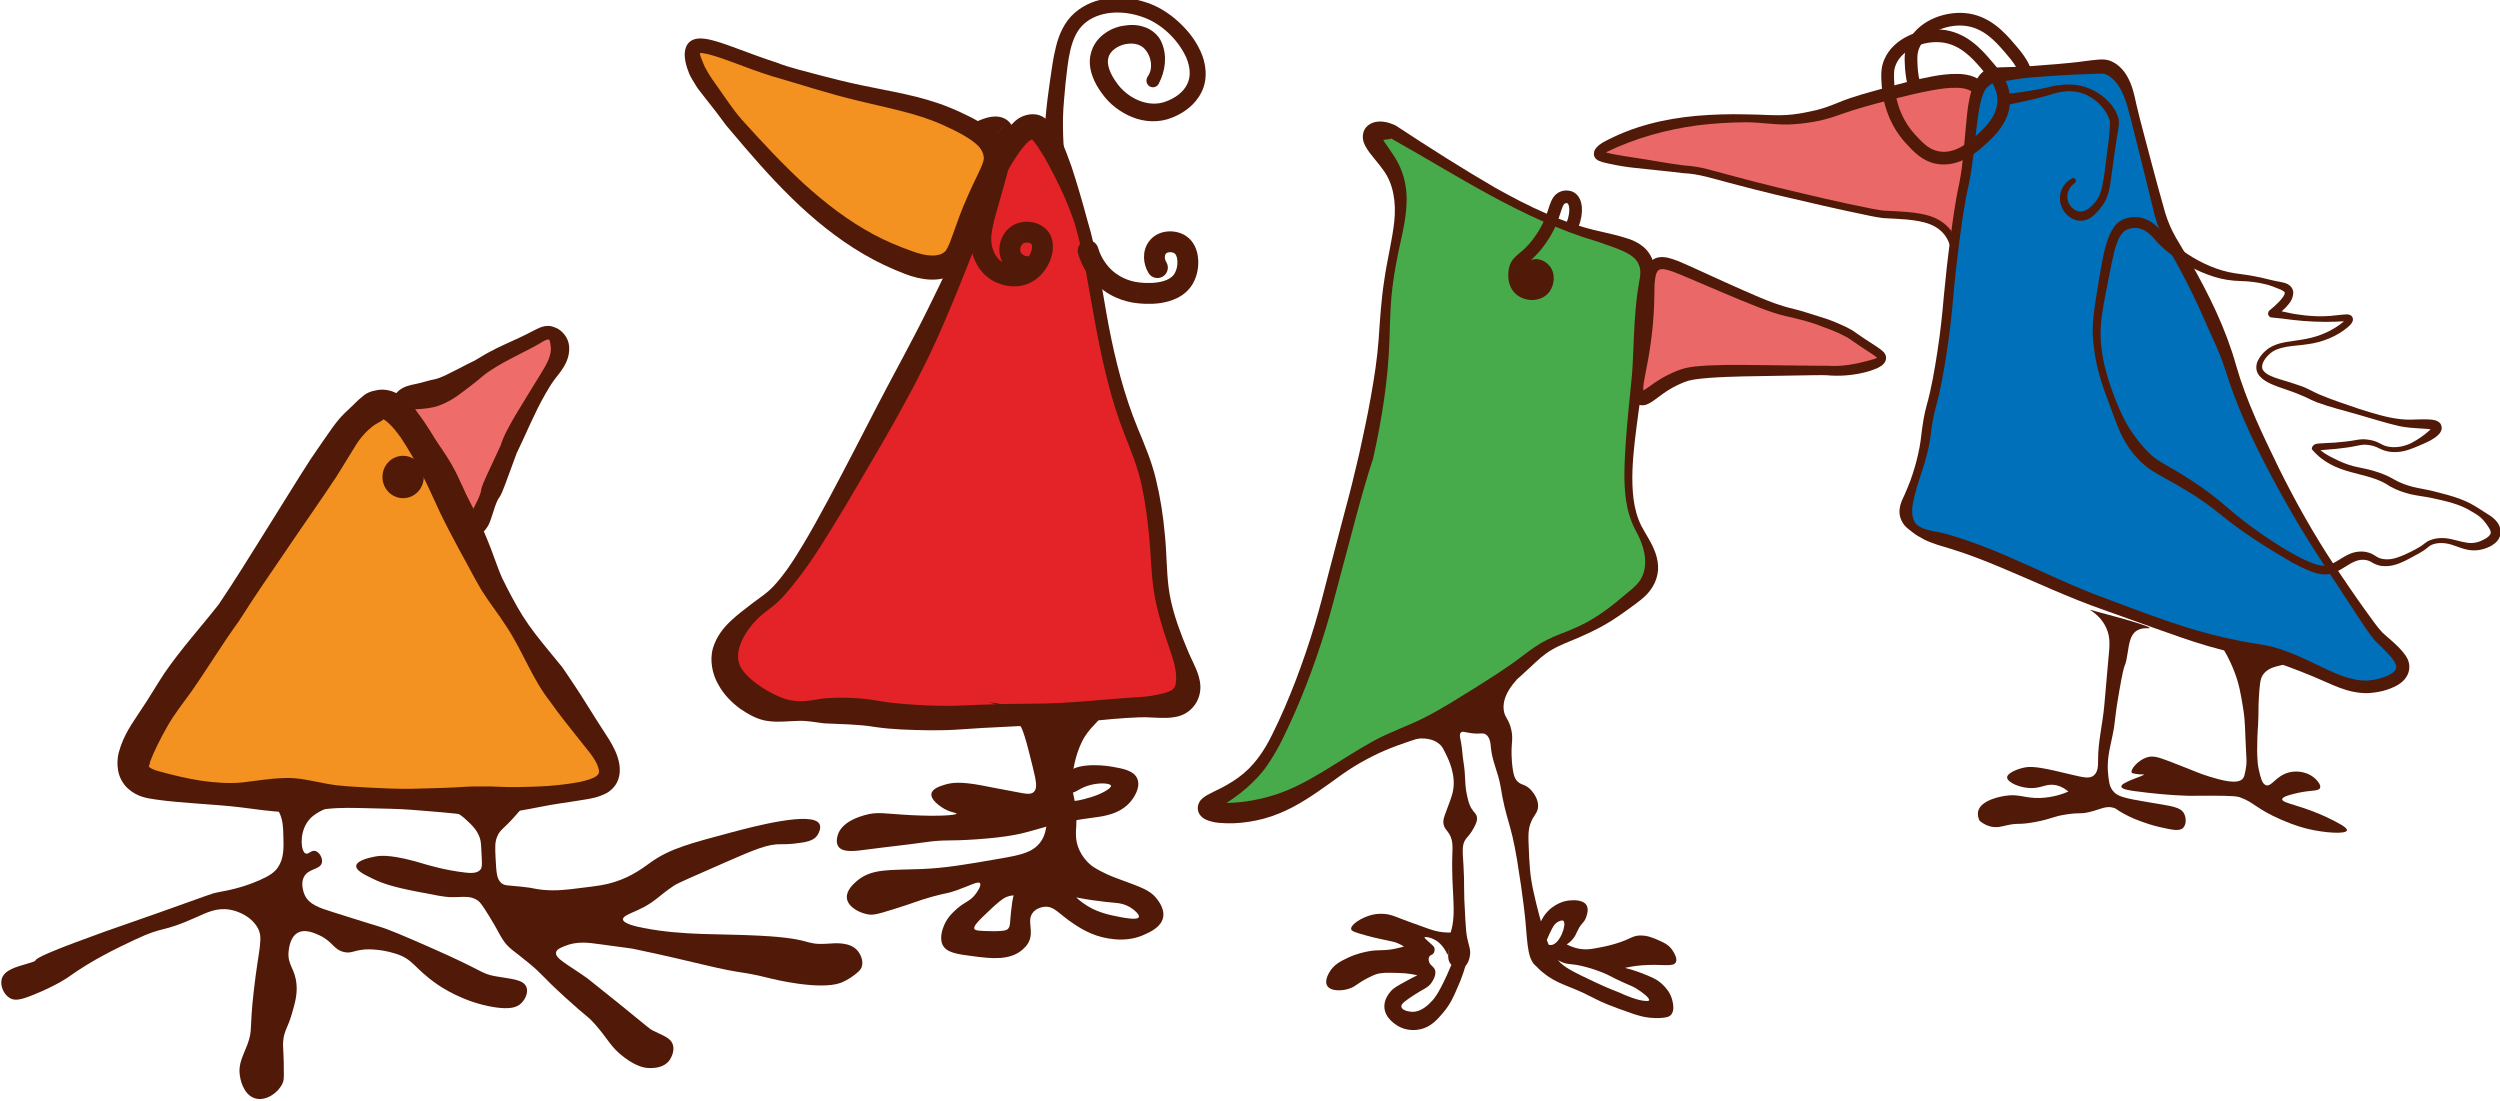 <?xml version="1.0" encoding="UTF-8" standalone="no"?>
<!-- Created with Inkscape (http://www.inkscape.org/) -->

<svg
   version="1.1"
   id="svg24668"
   xml:space="preserve"
   width="262.967"
   height="115.862"
   xmlns:inkscape="http://www.inkscape.org/namespaces/inkscape"
   xmlns:sodipodi="http://sodipodi.sourceforge.net/DTD/sodipodi-0.dtd"
   xmlns="http://www.w3.org/2000/svg"
   xmlns:svg="http://www.w3.org/2000/svg"><defs
     id="defs24672" /><sodipodi:namedview
     id="namedview24670"
     pagecolor="#ffffff"
     bordercolor="#000000"
     borderopacity="0.25"
     inkscape:showpageshadow="2"
     inkscape:pageopacity="0.0"
     inkscape:pagecheckerboard="0"
     inkscape:deskcolor="#d1d1d1" /><inkscape:clipboard
     min="-534.131,907.164"
     max="-271.164,1023.026"
     geom-min="-534.131,907.164"
     geom-max="-271.164,1023.026" /><g
     id="g24674"
     transform="matrix(1.333,0,0,1.333,534.131,-907.164)"><path
       style="display:inline;fill:#511907;fill-opacity:1;fill-rule:nonzero;stroke:none"
       d="m -249.871,685.922 -0.5,0.027 v 0.004 z m 0.16,-1.789 -0.461,-0.191 z m 3.973,-2.066 0.039,-0.5 h -0.004 z m 3.586,2.234 -0.379,0.324 0.004,0.004 z m 1.41,2.848 -0.5,-0.004 z m -1.738,3.07 -0.34,-0.367 z m -3.48,1.449 0.094,-0.492 h -0.004 z m -2.121,-1.449 -0.367,0.34 z m -1.293,-4.324 c -0.043,-0.758 -0.059,-1.121 0.125,-1.57 l -0.922,-0.383 c -0.289,0.691 -0.242,1.285 -0.199,2.008 z m 0.125,-1.566 c 0.246,-0.586 0.758,-1.051 1.406,-1.363 0.648,-0.312 1.402,-0.449 2.07,-0.398 l 0.07,-1 c -0.844,-0.059 -1.77,0.109 -2.574,0.496 -0.805,0.387 -1.527,1.008 -1.895,1.879 z m 3.473,-1.762 c 1.543,0.113 2.523,1.223 3.246,2.059 l 0.758,-0.652 c -0.695,-0.809 -1.926,-2.254 -3.926,-2.406 z m 3.25,2.062 c 0.699,0.805 1.293,1.523 1.285,2.516 l 1,0.004 c 0.008,-1.418 -0.867,-2.41 -1.531,-3.176 z m 1.285,2.516 c -0.004,1.234 -0.922,2.105 -1.578,2.707 l 0.676,0.734 c 0.613,-0.559 1.895,-1.707 1.902,-3.438 z m -1.578,2.707 c -0.293,0.266 -0.73,0.668 -1.273,0.969 -0.539,0.297 -1.141,0.477 -1.773,0.355 l -0.188,0.98 c 0.941,0.18 1.789,-0.098 2.449,-0.465 0.656,-0.363 1.172,-0.836 1.461,-1.105 z m -3.051,1.324 c -0.754,-0.137 -1.227,-0.629 -1.844,-1.297 l -0.734,0.68 c 0.586,0.633 1.27,1.395 2.395,1.602 z m -1.844,-1.297 c -1.406,-1.527 -1.617,-3.352 -1.66,-3.988 l -0.996,0.062 c 0.047,0.719 0.281,2.824 1.922,4.605 z m 0,0"
       id="path143" /><path
       style="display:inline;fill:#eb6868;fill-opacity:1;fill-rule:nonzero;stroke:none"
       d="m -244.539,687.531 c -1.082,-1.297 -4.504,-0.312 -8.535,0.77 -2.801,0.754 -2.84,1.125 -4.926,1.488 -2.832,0.492 -3.023,-0.121 -7.473,0.148 -3.523,0.211 -5.875,1.055 -6.82,1.418 -0.828,0.316 -2.312,0.898 -2.25,1.34 0.023,0.152 0.23,0.273 2.176,0.594 2.137,0.352 3.91,0.562 4.426,0.594 2.059,0.125 2.039,0.461 8.629,2.012 4.586,1.078 6.891,1.543 7.32,1.562 2.32,0.102 4.066,0.16 5.023,1.488 0.273,0.383 0.402,0.773 0.473,1.039 0.211,-1.824 0.602,-4.543 1.406,-7.812 0.695,-2.836 1.168,-3.906 0.551,-4.641"
       id="path145" /><path
       style="display:inline;fill:#511907;fill-opacity:1;fill-rule:nonzero;stroke:none"
       d="m -244.961,687.902 c -0.23,-0.277 -0.758,-0.43 -1.336,-0.43 -0.574,-0.012 -1.18,0.059 -1.789,0.168 -1.219,0.211 -2.438,0.523 -3.664,0.84 -1.234,0.32 -2.43,0.633 -3.605,1.055 -0.59,0.211 -1.234,0.426 -1.883,0.555 -0.641,0.129 -1.281,0.211 -1.934,0.258 -1.328,0.094 -2.586,-0.168 -3.828,-0.156 -1.25,0.008 -2.512,0.09 -3.746,0.242 -2.465,0.328 -4.926,1.016 -7.105,2.07 -0.117,0.07 -0.238,0.152 -0.293,0.211 -0.019,0.019 -0.019,0.051 0,-0.039 0,-0.019 -0.019,-0.121 -0.062,-0.16 -0.035,-0.039 -0.031,-0.031 -0.023,-0.023 0.172,0.074 0.52,0.152 0.812,0.211 0.609,0.113 1.238,0.215 1.852,0.305 1.246,0.184 2.48,0.434 3.73,0.586 0.641,0.039 1.305,0.141 1.926,0.309 l 1.84,0.496 c 1.219,0.332 2.449,0.645 3.676,0.945 2.461,0.59 4.93,1.184 7.41,1.668 0.305,0.055 0.621,0.113 0.91,0.152 l 0.934,0.043 c 0.637,0.031 1.281,0.078 1.93,0.188 0.637,0.113 1.316,0.312 1.883,0.754 0.57,0.426 0.961,1.082 1.129,1.773 l -0.594,0.039 c 0.227,-2.129 0.621,-4.234 1.012,-6.336 0.18,-1.051 0.398,-2.105 0.629,-3.145 0.117,-0.52 0.242,-1.027 0.332,-1.512 0.039,-0.246 0.078,-0.469 0.09,-0.664 0.019,-0.199 0.023,-0.348 -0.023,-0.57 z m 0.645,-0.57 c 0.293,0.18 0.48,0.555 0.531,0.887 0.047,0.34 0.019,0.645 -0.031,0.926 -0.105,0.562 -0.258,1.074 -0.398,1.59 -0.312,1.016 -0.617,2.023 -0.883,3.047 -0.27,1.02 -0.465,2.062 -0.641,3.109 -0.18,1.039 -0.328,2.094 -0.453,3.141 l -0.199,1.711 -0.398,-1.676 c -0.137,-0.566 -0.449,-1.09 -0.902,-1.426 -0.445,-0.355 -1.023,-0.539 -1.621,-0.652 -0.602,-0.109 -1.223,-0.156 -1.852,-0.188 -0.324,-0.019 -0.609,-0.023 -0.965,-0.051 -0.336,-0.043 -0.641,-0.102 -0.957,-0.164 -2.492,-0.512 -4.961,-1.082 -7.434,-1.668 -1.238,-0.301 -2.469,-0.605 -3.691,-0.938 -1.238,-0.32 -2.426,-0.727 -3.656,-0.773 -1.262,-0.16 -2.527,-0.266 -3.805,-0.414 -0.637,-0.062 -1.262,-0.168 -1.895,-0.301 -0.328,-0.074 -0.609,-0.105 -1.02,-0.285 -0.055,-0.031 -0.125,-0.066 -0.211,-0.168 -0.094,-0.102 -0.145,-0.285 -0.125,-0.387 0.012,-0.258 0.129,-0.367 0.207,-0.469 0.16,-0.18 0.309,-0.273 0.457,-0.375 2.34,-1.297 4.875,-1.891 7.434,-2.125 1.281,-0.109 2.559,-0.148 3.836,-0.117 1.289,0 2.562,0.152 3.762,0.008 0.609,-0.07 1.219,-0.191 1.816,-0.332 0.594,-0.141 1.148,-0.352 1.746,-0.594 1.191,-0.5 2.461,-0.816 3.672,-1.156 1.227,-0.34 2.457,-0.672 3.738,-0.914 0.637,-0.121 1.293,-0.211 1.988,-0.203 0.348,0 0.707,0.039 1.074,0.141 0.371,0.109 0.766,0.312 1.074,0.656 z m 0,0"
       id="path147" /><path
       style="display:inline;fill:#0070ba;fill-opacity:1;fill-rule:nonzero;stroke:none"
       d="m -243.742,686.586 c 0.168,-0.109 0.211,-0.102 2.828,-0.332 1.484,-0.133 2.973,-0.211 4.457,-0.332 1.555,-0.133 1.781,-0.18 2.176,0 1.211,0.551 1.609,2.156 1.844,3.129 0.629,2.539 1.352,5.055 1.961,7.598 0.801,3.344 1.633,3.16 4.238,8.938 1.938,4.301 1.301,4.02 3.152,8.266 0.246,0.566 2.672,6.062 6.309,11.504 2.262,3.391 3.395,5.082 3.805,5.469 0.918,0.883 2.039,1.73 1.844,2.57 -0.184,0.828 -1.547,1.152 -1.844,1.223 -2.395,0.574 -4.023,-0.906 -7.398,-2.117 -1.934,-0.695 -1.957,-0.41 -5.223,-1.227 -2.375,-0.594 -4.805,-1.48 -9.57,-3.238 -4.277,-1.574 -8.316,-3.887 -12.723,-5.023 -0.5,-0.125 -1.973,-0.484 -2.352,-1.562 -0.191,-0.551 -0.019,-1.078 0.062,-1.34 0.527,-1.656 1.199,-3.297 1.41,-5.027 0.406,-3.234 0.586,-2.023 1.305,-6.809 0.547,-3.629 0.363,-3.793 0.977,-8.602 0.684,-5.309 0.711,-3.574 1.09,-6.926 0.414,-3.516 0.379,-5.348 1.652,-6.16"
       id="path149" /><path
       style="display:inline;fill:#511907;fill-opacity:1;fill-rule:nonzero;stroke:none"
       d="m -244.047,686.082 c 0.043,-0.031 0.18,-0.102 0.262,-0.121 0.086,-0.027 0.148,-0.031 0.203,-0.047 0.113,-0.016 0.207,-0.023 0.305,-0.031 0.188,-0.019 0.367,-0.023 0.555,-0.031 l 1.086,-0.031 c 0.727,-0.012 1.449,-0.078 2.172,-0.137 0.719,-0.055 1.441,-0.105 2.16,-0.184 0.73,-0.062 1.418,-0.191 2.176,-0.254 0.195,-0.008 0.398,-0.027 0.668,0.019 0.285,0.051 0.484,0.164 0.676,0.281 0.391,0.242 0.691,0.594 0.906,0.957 0.438,0.734 0.598,1.52 0.754,2.254 0.336,1.449 0.746,2.871 1.113,4.309 0.371,1.422 0.777,2.891 1.168,4.27 0.211,0.691 0.484,1.328 0.84,1.949 0.348,0.617 0.75,1.242 1.125,1.887 1.477,2.598 2.809,5.273 3.629,8.199 0.809,2.828 2.09,5.465 3.375,8.113 1.305,2.637 2.746,5.203 4.363,7.648 0.828,1.219 1.648,2.445 2.504,3.629 0.426,0.582 0.867,1.227 1.301,1.695 0.496,0.465 1.105,0.91 1.633,1.551 0.133,0.164 0.27,0.352 0.375,0.578 0.098,0.23 0.156,0.539 0.098,0.84 -0.117,0.617 -0.562,0.977 -0.918,1.188 -0.758,0.414 -1.5,0.57 -2.312,0.625 -0.801,0.019 -1.59,-0.168 -2.293,-0.441 -0.711,-0.27 -1.367,-0.594 -2.035,-0.867 -1.328,-0.543 -2.672,-1.086 -3.996,-1.387 -1.398,-0.27 -2.859,-0.602 -4.258,-1.004 -1.41,-0.406 -2.785,-0.906 -4.156,-1.391 l -4.102,-1.469 c -2.762,-0.957 -5.41,-2.219 -8.078,-3.332 -1.328,-0.555 -2.664,-1.086 -4.027,-1.5 -0.684,-0.211 -1.348,-0.371 -2.082,-0.727 -0.348,-0.188 -0.695,-0.375 -1.02,-0.652 -0.16,-0.129 -0.34,-0.254 -0.5,-0.426 -0.152,-0.18 -0.277,-0.391 -0.355,-0.629 -0.164,-0.477 -0.043,-0.98 0.109,-1.359 0.156,-0.348 0.32,-0.68 0.453,-1.031 0.289,-0.684 0.512,-1.387 0.699,-2.094 0.184,-0.711 0.32,-1.406 0.391,-2.133 0.094,-0.742 0.203,-1.496 0.406,-2.234 0.402,-1.426 0.637,-2.855 0.863,-4.324 0.227,-1.461 0.383,-2.914 0.508,-4.402 0.137,-1.48 0.305,-2.969 0.504,-4.445 0.199,-1.469 0.387,-2.969 0.715,-4.422 0.281,-1.418 0.367,-2.906 0.508,-4.379 0.07,-0.75 0.125,-1.496 0.289,-2.266 0.078,-0.391 0.191,-0.785 0.391,-1.176 0.18,-0.391 0.445,-0.824 0.852,-1.066 m 0.609,1.008 c -0.219,0.148 -0.449,0.281 -0.617,0.543 -0.156,0.262 -0.254,0.582 -0.34,0.914 -0.168,0.668 -0.258,1.41 -0.344,2.137 -0.18,1.477 -0.305,2.957 -0.613,4.449 -0.336,1.438 -0.527,2.895 -0.723,4.363 -0.191,1.465 -0.359,2.934 -0.488,4.41 -0.125,1.473 -0.293,2.973 -0.523,4.449 -0.223,1.461 -0.48,2.969 -0.883,4.398 -0.188,0.695 -0.293,1.41 -0.387,2.145 -0.094,0.746 -0.273,1.508 -0.488,2.223 -0.219,0.719 -0.48,1.418 -0.672,2.137 -0.105,0.352 -0.184,0.723 -0.25,1.078 -0.062,0.328 -0.051,0.59 -0.031,0.836 0.039,0.238 0.113,0.531 0.336,0.762 0.234,0.203 0.555,0.34 0.871,0.422 0.324,0.094 0.652,0.129 1.02,0.211 0.359,0.074 0.715,0.18 1.066,0.293 1.414,0.434 2.781,0.965 4.121,1.539 2.688,1.16 5.277,2.445 7.988,3.426 2.719,1.016 5.434,2.07 8.207,2.785 0.688,0.18 1.391,0.332 2.094,0.477 0.703,0.148 1.391,0.238 2.133,0.371 0.75,0.141 1.477,0.383 2.156,0.664 0.688,0.277 1.355,0.594 2.012,0.914 1.312,0.633 2.625,1.262 3.918,1.207 0.625,-0.039 1.328,-0.219 1.844,-0.523 0.262,-0.152 0.41,-0.344 0.418,-0.473 0.012,-0.066 0.008,-0.141 -0.043,-0.258 -0.039,-0.105 -0.094,-0.242 -0.188,-0.367 -0.379,-0.523 -0.926,-0.992 -1.473,-1.551 -0.527,-0.641 -0.895,-1.238 -1.312,-1.859 l -2.422,-3.703 c -1.648,-2.457 -3.16,-5.016 -4.543,-7.641 -1.387,-2.613 -2.648,-5.352 -3.531,-8.211 -0.441,-1.398 -1.121,-2.68 -1.691,-4.035 -0.59,-1.34 -1.227,-2.656 -1.926,-3.938 -0.348,-0.645 -0.723,-1.277 -1.07,-1.945 -0.359,-0.68 -0.641,-1.418 -0.848,-2.152 l -1.066,-4.34 c -0.367,-1.438 -0.711,-2.879 -1.102,-4.312 -0.203,-0.695 -0.473,-1.363 -0.871,-1.855 -0.191,-0.242 -0.41,-0.441 -0.641,-0.574 -0.121,-0.059 -0.242,-0.121 -0.32,-0.137 -0.094,-0.019 -0.25,-0.019 -0.418,-0.012 l -2.148,0.082 c -0.723,0.035 -1.445,0.09 -2.164,0.141 -0.723,0.059 -1.441,0.086 -2.156,0.211 l -1.078,0.168 -0.527,0.074 c -0.168,0.027 -0.375,0.078 -0.285,0.059"
       id="path151" /><path
       style="display:inline;fill:#511907;fill-opacity:1;fill-rule:nonzero;stroke:none"
       d="m -251.718,687.23 -0.5,0.027 v 0.004 z m 0.164,-1.785 -0.461,-0.195 h -0.004 z m 3.969,-2.07 0.039,-0.5 z m 3.59,2.234 -0.379,0.324 v 0.004 z m 1.41,2.848 -0.5,-0.004 z m -1.742,3.07 -0.336,-0.367 z m -3.48,1.449 0.094,-0.492 h -0.004 z m -2.121,-1.449 -0.363,0.34 z m -1.289,-4.324 c -0.043,-0.758 -0.062,-1.121 0.125,-1.566 l -0.926,-0.387 c -0.285,0.691 -0.242,1.285 -0.199,2.008 z m 0.121,-1.566 c 0.25,-0.586 0.758,-1.051 1.406,-1.363 0.652,-0.312 1.402,-0.449 2.07,-0.398 l 0.074,-1 c -0.844,-0.059 -1.77,0.109 -2.574,0.496 -0.809,0.387 -1.527,1.008 -1.895,1.879 z m 3.477,-1.762 c 1.539,0.113 2.523,1.223 3.246,2.059 l 0.758,-0.648 c -0.699,-0.812 -1.926,-2.258 -3.93,-2.41 z m 3.246,2.062 c 0.699,0.805 1.293,1.523 1.289,2.516 l 1,0.008 c 0.008,-1.422 -0.867,-2.414 -1.535,-3.18 z m 1.289,2.516 c -0.008,1.234 -0.926,2.105 -1.578,2.707 l 0.676,0.734 c 0.609,-0.559 1.895,-1.707 1.902,-3.438 z m -1.578,2.707 c -0.293,0.266 -0.73,0.668 -1.273,0.969 -0.539,0.297 -1.141,0.477 -1.777,0.355 l -0.188,0.984 c 0.945,0.176 1.789,-0.102 2.449,-0.465 0.66,-0.367 1.172,-0.84 1.465,-1.109 z m -3.055,1.324 c -0.75,-0.137 -1.223,-0.629 -1.844,-1.297 l -0.73,0.68 c 0.586,0.633 1.27,1.395 2.395,1.602 z m -1.844,-1.297 c -1.41,-1.527 -1.617,-3.352 -1.656,-3.988 l -1,0.062 c 0.047,0.715 0.277,2.824 1.926,4.605 z m 0,0"
       id="path153" /><path
       style="display:inline;fill:#511907;fill-opacity:1;fill-rule:nonzero;stroke:none"
       d="m -242.25,687.945 c 0.887,-0.102 1.777,-0.23 2.645,-0.402 0.219,-0.043 0.43,-0.09 0.648,-0.148 0.223,-0.055 0.461,-0.102 0.695,-0.133 0.473,-0.055 0.945,-0.07 1.426,-0.012 0.961,0.145 1.852,0.605 2.539,1.328 0.352,0.375 0.609,0.766 0.777,1.34 0.059,0.324 0.012,0.562 -0.023,0.805 l -0.117,0.695 c -0.137,0.918 -0.273,1.828 -0.395,2.746 -0.059,0.461 -0.109,0.926 -0.223,1.398 -0.098,0.473 -0.316,0.98 -0.641,1.359 -0.293,0.363 -0.633,0.793 -1.191,0.984 -0.281,0.086 -0.605,0.074 -0.871,-0.019 -0.273,-0.102 -0.504,-0.27 -0.691,-0.473 -0.379,-0.41 -0.559,-1.008 -0.445,-1.559 0.098,-0.551 0.473,-1.008 0.926,-1.238 0.105,-0.051 0.23,-0.008 0.281,0.094 0.047,0.098 0.012,0.219 -0.074,0.277 -0.332,0.223 -0.531,0.594 -0.574,0.957 -0.039,0.371 0.105,0.734 0.359,0.988 0.262,0.254 0.598,0.359 0.895,0.273 0.32,-0.074 0.641,-0.344 0.914,-0.684 0.547,-0.609 0.629,-1.523 0.773,-2.438 l 0.348,-2.75 c 0.023,-0.23 0.043,-0.461 0.051,-0.684 0.012,-0.223 0.023,-0.453 0,-0.582 -0.027,-0.125 -0.125,-0.355 -0.219,-0.527 -0.105,-0.18 -0.211,-0.352 -0.348,-0.512 -0.523,-0.641 -1.305,-1.137 -2.125,-1.25 -0.418,-0.059 -0.852,-0.039 -1.277,0.043 -0.41,0.07 -0.832,0.242 -1.285,0.355 -0.891,0.246 -1.777,0.422 -2.668,0.609 -0.223,0.043 -0.441,-0.102 -0.484,-0.328 -0.043,-0.227 0.102,-0.453 0.316,-0.496 0.027,-0.012 0.043,-0.019 0.059,-0.019"
       id="path155" /><path
       style="display:inline;fill:#511907;fill-opacity:1;fill-rule:nonzero;stroke:none"
       d="m -233.175,697.859 c 0.418,-0.172 0.809,-0.215 1.238,-0.172 0.422,0.059 0.812,0.238 1.137,0.48 0.324,0.227 0.594,0.547 0.812,0.809 0.211,0.25 0.453,0.48 0.703,0.703 1.012,0.879 2.207,1.602 3.477,2.055 0.637,0.23 1.273,0.363 1.961,0.441 0.699,0.094 1.398,0.219 2.082,0.395 0.344,0.09 0.684,0.16 1.027,0.223 0.168,0.035 0.371,0.066 0.578,0.18 0.098,0.059 0.211,0.141 0.297,0.27 0.09,0.125 0.133,0.301 0.125,0.441 -0.055,0.586 -0.359,0.852 -0.613,1.141 -0.27,0.27 -0.555,0.5 -0.867,0.695 l -0.004,0.008 -0.113,-0.574 h 0.012 c 0.535,0.125 1.078,0.246 1.617,0.355 0.547,0.09 1.102,0.152 1.648,0.18 0.547,0.027 1.098,0.008 1.645,-0.059 0.281,-0.023 0.543,-0.07 0.855,-0.082 0.086,0.008 0.16,-0.012 0.32,0.059 0.082,0.031 0.199,0.164 0.207,0.293 0.012,0.121 -0.027,0.199 -0.051,0.254 -0.113,0.207 -0.23,0.293 -0.344,0.402 -0.914,0.766 -2.043,1.195 -3.176,1.348 -0.566,0.09 -1.125,0.109 -1.656,0.203 -0.531,0.098 -1.059,0.25 -1.414,0.633 -0.379,0.348 -0.684,0.895 -0.434,1.234 0.242,0.348 0.797,0.535 1.305,0.695 0.527,0.152 1.07,0.324 1.609,0.512 0.547,0.176 1.062,0.504 1.535,0.699 1.008,0.422 2.078,0.773 3.133,1.133 1.062,0.332 2.141,0.68 3.223,0.801 0.531,0.066 1.066,0.039 1.633,0.019 0.281,0 0.559,-0.012 0.875,0.027 0.168,0.039 0.324,0.004 0.605,0.242 0.148,0.117 0.203,0.422 0.141,0.562 -0.047,0.164 -0.117,0.242 -0.18,0.324 -0.262,0.281 -0.516,0.41 -0.777,0.555 -0.262,0.137 -0.527,0.25 -0.789,0.359 -0.52,0.223 -1.074,0.457 -1.672,0.504 -0.297,0.019 -0.59,0.012 -0.887,-0.059 -0.309,-0.062 -0.578,-0.223 -0.816,-0.324 -0.238,-0.102 -0.484,-0.152 -0.746,-0.18 -0.266,-0.031 -0.484,0.008 -0.77,0.07 -0.555,0.117 -1.121,0.191 -1.68,0.25 l -0.84,0.07 -0.402,0.039 c -0.062,0.004 -0.125,0.019 -0.156,0.031 -0.012,0.004 -0.019,0.012 0.012,-0.012 0.027,-0.027 0.059,-0.09 0.051,-0.117 -0.012,-0.059 -0.008,-0.019 0.023,0.012 0.031,0.039 0.078,0.078 0.121,0.117 0.098,0.078 0.203,0.152 0.316,0.223 0.223,0.148 0.465,0.273 0.715,0.395 0.488,0.25 0.992,0.461 1.512,0.602 0.52,0.133 1.09,0.211 1.645,0.383 0.547,0.164 1.102,0.375 1.598,0.676 0.441,0.262 0.969,0.449 1.48,0.582 0.508,0.129 1.082,0.203 1.633,0.344 1.078,0.281 2.215,0.539 3.223,1.148 0.246,0.141 0.484,0.309 0.73,0.461 0.242,0.16 0.512,0.301 0.746,0.504 0.238,0.199 0.473,0.469 0.562,0.883 0.047,0.203 0.016,0.453 -0.07,0.645 -0.086,0.195 -0.223,0.344 -0.355,0.457 -0.273,0.223 -0.562,0.352 -0.852,0.441 -0.305,0.098 -0.621,0.137 -0.938,0.121 -0.633,-0.035 -1.16,-0.305 -1.672,-0.457 -0.512,-0.148 -1.039,-0.176 -1.523,0.016 -0.203,0.078 -0.402,0.309 -0.664,0.469 -0.242,0.16 -0.5,0.301 -0.746,0.426 -0.492,0.27 -0.996,0.559 -1.586,0.711 -0.293,0.074 -0.609,0.102 -0.918,0.07 -0.305,-0.016 -0.68,-0.188 -0.883,-0.328 -0.395,-0.223 -0.902,-0.211 -1.332,-0.004 -0.453,0.191 -0.895,0.562 -1.465,0.816 -0.273,0.129 -0.641,0.211 -0.973,0.18 -0.32,-0.027 -0.621,-0.109 -0.898,-0.211 -0.562,-0.207 -1.07,-0.469 -1.566,-0.734 -1.961,-1.148 -3.887,-2.344 -5.652,-3.793 -0.867,-0.707 -1.766,-1.336 -2.715,-1.902 -0.473,-0.285 -0.957,-0.562 -1.441,-0.828 -0.488,-0.277 -0.988,-0.531 -1.492,-0.891 -1,-0.738 -1.723,-1.711 -2.227,-2.793 -0.496,-1.086 -0.82,-2.184 -1.25,-3.25 -0.395,-1.086 -0.695,-2.23 -0.844,-3.391 -0.074,-0.574 -0.133,-1.176 -0.102,-1.773 0.027,-0.594 0.094,-1.176 0.176,-1.742 0.168,-1.152 0.367,-2.27 0.57,-3.406 0.113,-0.566 0.23,-1.141 0.438,-1.723 0.105,-0.285 0.234,-0.586 0.426,-0.863 0.164,-0.305 0.441,-0.559 0.773,-0.707 m 0.336,0.785 c -0.367,0.16 -0.629,0.562 -0.809,1.059 -0.18,0.492 -0.305,1.043 -0.418,1.598 -0.215,1.117 -0.457,2.242 -0.652,3.352 -0.199,1.125 -0.305,2.203 -0.156,3.32 0.125,1.109 0.41,2.195 0.789,3.254 0.383,1.066 0.816,2.133 1.387,3.066 0.289,0.465 0.609,0.898 0.953,1.309 0.348,0.406 0.703,0.797 1.113,1.098 0.41,0.301 0.898,0.562 1.391,0.848 0.492,0.281 0.977,0.582 1.453,0.895 0.953,0.613 1.891,1.312 2.742,2.055 0.852,0.742 1.723,1.418 2.637,2.059 0.914,0.641 1.852,1.25 2.82,1.777 0.484,0.262 0.977,0.504 1.473,0.684 0.25,0.086 0.5,0.148 0.73,0.16 0.234,0.019 0.422,-0.031 0.656,-0.133 0.461,-0.191 0.895,-0.562 1.48,-0.812 0.59,-0.242 1.316,-0.254 1.895,0.109 0.262,0.172 0.398,0.254 0.66,0.301 0.242,0.043 0.492,0.043 0.738,0 0.504,-0.09 1.008,-0.332 1.512,-0.574 0.25,-0.129 0.492,-0.25 0.723,-0.398 0.109,-0.066 0.215,-0.145 0.328,-0.234 0.105,-0.082 0.254,-0.191 0.402,-0.25 0.562,-0.242 1.199,-0.234 1.766,-0.094 0.566,0.121 1.09,0.312 1.586,0.293 0.242,-0.012 0.48,-0.062 0.703,-0.16 0.234,-0.102 0.461,-0.219 0.613,-0.363 0.164,-0.152 0.195,-0.27 0.156,-0.402 -0.031,-0.148 -0.172,-0.344 -0.316,-0.555 -0.148,-0.207 -0.328,-0.422 -0.539,-0.59 -0.211,-0.172 -0.449,-0.305 -0.688,-0.445 -0.922,-0.574 -2.012,-0.793 -3.094,-1.035 -0.535,-0.113 -1.074,-0.164 -1.652,-0.293 -0.574,-0.141 -1.113,-0.324 -1.641,-0.621 -1.805,-1.273 -4.316,-0.746 -6.172,-2.93 -0.016,-0.102 0.035,-0.234 0.117,-0.305 0.078,-0.078 0.145,-0.098 0.191,-0.109 0.105,-0.031 0.18,-0.039 0.262,-0.043 0.148,-0.012 0.293,-0.019 0.43,-0.027 l 0.828,-0.043 c 0.551,-0.047 1.098,-0.102 1.641,-0.199 0.258,-0.051 0.594,-0.094 0.887,-0.043 0.293,0.031 0.598,0.105 0.871,0.234 0.273,0.133 0.484,0.27 0.734,0.312 0.242,0.059 0.516,0.066 0.77,0.047 0.523,-0.047 1.031,-0.23 1.496,-0.531 0.238,-0.145 0.469,-0.301 0.68,-0.465 0.203,-0.16 0.43,-0.344 0.539,-0.5 0.027,-0.031 0.043,-0.07 0.031,-0.043 -0.012,0.004 0.008,0.152 0.051,0.172 0.066,0.039 -0.074,-0.031 -0.18,-0.039 -0.238,-0.031 -0.516,-0.043 -0.789,-0.059 -0.555,-0.035 -1.137,-0.07 -1.703,-0.195 -1.121,-0.262 -2.184,-0.609 -3.258,-0.914 -1.074,-0.312 -2.156,-0.566 -3.238,-0.969 -0.266,-0.105 -0.543,-0.242 -0.781,-0.359 -0.246,-0.113 -0.492,-0.211 -0.746,-0.32 -0.512,-0.203 -1.039,-0.363 -1.57,-0.559 -0.266,-0.102 -0.539,-0.211 -0.801,-0.359 -0.262,-0.152 -0.535,-0.34 -0.723,-0.656 -0.184,-0.332 -0.141,-0.754 0.008,-1.035 0.148,-0.301 0.336,-0.523 0.566,-0.734 0.449,-0.426 1.059,-0.613 1.609,-0.715 0.566,-0.094 1.121,-0.152 1.656,-0.262 1.066,-0.203 2.074,-0.652 2.898,-1.328 0.094,-0.078 0.195,-0.18 0.219,-0.223 0.008,-0.008 -0.004,0 0,0.051 0.008,0.051 0.062,0.129 0.09,0.129 0.027,0.012 -0.039,-0.008 -0.09,-0.008 -0.242,-0.008 -0.539,0.019 -0.812,0.031 -0.566,0.019 -1.133,0.019 -1.699,-0.008 -0.562,-0.023 -1.125,-0.066 -1.684,-0.133 -0.559,-0.074 -1.117,-0.141 -1.691,-0.195 h -0.012 c -0.168,-0.027 -0.281,-0.191 -0.246,-0.359 0.012,-0.074 0.047,-0.148 0.102,-0.191 l 0.031,-0.023 0.008,-0.008 c 0.254,-0.211 0.512,-0.434 0.734,-0.672 0.211,-0.223 0.434,-0.516 0.43,-0.656 0,-0.051 0.019,-0.078 -0.082,-0.152 -0.094,-0.07 -0.23,-0.141 -0.391,-0.199 -0.324,-0.129 -0.648,-0.262 -0.984,-0.344 -0.664,-0.172 -1.336,-0.25 -2.023,-0.27 -0.699,-0.008 -1.445,-0.129 -2.121,-0.344 -1.367,-0.441 -2.648,-1.137 -3.773,-2.07 -0.273,-0.242 -0.547,-0.488 -0.797,-0.777 -0.234,-0.281 -0.434,-0.492 -0.684,-0.672 -0.242,-0.172 -0.5,-0.281 -0.777,-0.316 -0.254,-0.035 -0.57,0.004 -0.793,0.113"
       id="path157" /><path
       style="display:inline;fill:#511907;fill-opacity:1;fill-rule:nonzero;stroke:none"
       d="m -235.793,728.656 c 0.402,0.254 0.977,0.707 1.305,1.449 0.336,0.746 0.262,1.414 0.16,2.457 0,0 -0.121,1.316 -0.32,3.633 -0.125,1.453 -0.504,2.891 -0.492,4.352 0,0.332 0.019,0.875 -0.324,1.176 -0.336,0.293 -0.824,0.172 -1.797,-0.059 -1.98,-0.473 -2.988,-0.707 -3.695,-0.555 -0.594,0.121 -1.363,0.449 -1.363,0.781 0.008,0.387 1.07,0.887 2.062,0.836 0.758,-0.039 1.094,-0.371 1.797,-0.223 0.438,0.094 0.766,0.316 0.977,0.504 -0.496,0.211 -1.266,0.469 -2.23,0.504 -1.238,0.039 -1.617,-0.348 -2.773,-0.168 -0.234,0.039 -1.91,0.301 -2.121,1.227 -0.059,0.27 0.019,0.531 0.109,0.727 0.172,0.156 0.445,0.344 0.812,0.449 0.512,0.141 0.926,0.019 1.25,-0.059 1.074,-0.254 0.895,-0.012 2.336,-0.281 1.367,-0.254 1.352,-0.441 2.555,-0.613 1.039,-0.145 0.969,0 1.684,-0.164 0.922,-0.219 1.332,-0.531 1.961,-0.34 0.242,0.074 0.168,0.121 0.758,0.445 0.621,0.348 1.137,0.531 1.523,0.672 0.285,0.102 0.719,0.254 1.305,0.391 1.035,0.234 1.613,0.371 1.902,0.055 0.23,-0.246 0.246,-0.758 0.055,-1.117 -0.273,-0.508 -0.883,-0.566 -2.828,-0.891 -1.945,-0.328 -2.48,-0.453 -2.828,-0.953 -0.223,-0.32 -0.266,-0.633 -0.324,-1.172 -0.137,-1.184 0.102,-1.992 0.324,-3.074 0.293,-1.395 0.086,-0.93 0.547,-3.574 0.504,-2.902 0.402,-1.422 0.652,-2.961 0.125,-0.773 0.199,-1.449 0.707,-1.789 0.469,-0.316 1.023,-0.145 1.035,-0.223 0.031,-0.082 -0.797,-0.41 -4.719,-1.441"
       id="path159" /><path
       style="display:inline;fill:#511907;fill-opacity:1;fill-rule:nonzero;stroke:none"
       d="m -225.519,731.336 c 0.344,0.516 0.777,1.273 1.145,2.234 0.375,0.988 0.496,1.742 0.672,2.809 0.203,1.266 0.125,1.438 0.266,3.965 0.008,0.133 0.031,0.512 -0.066,0.984 -0.062,0.305 -0.098,0.496 -0.199,0.633 -0.398,0.535 -1.766,0.133 -2.629,-0.129 -0.809,-0.242 -1.164,-0.434 -2.988,-1.137 -1.066,-0.41 -1.461,-0.543 -1.961,-0.391 -0.727,0.227 -1.324,0.977 -1.211,1.195 0.031,0.059 0.125,0.078 0.309,0.109 0.398,0.074 0.641,0.019 0.656,0.055 0.027,0.109 -1.812,0.594 -1.781,0.953 0.019,0.211 0.699,0.305 1.035,0.352 2.789,0.375 4.426,0.371 4.426,0.371 2.328,-0.016 3.492,-0.016 3.859,0.105 1.191,0.418 1.297,0.914 3.316,1.789 1.113,0.484 1.855,0.664 2.121,0.727 1.312,0.309 2.965,0.422 3.047,0.109 0.055,-0.23 -0.766,-0.633 -1.41,-0.949 -2.141,-1.047 -3.711,-1.176 -3.699,-1.508 0.012,-0.223 0.75,-0.391 1.25,-0.504 1.023,-0.23 1.629,-0.109 1.738,-0.391 0.094,-0.234 -0.223,-0.566 -0.32,-0.672 -0.492,-0.508 -1.34,-0.75 -2.121,-0.555 -1.07,0.27 -1.387,1.195 -1.848,1.004 -0.297,-0.121 -0.402,-0.605 -0.547,-1.227 -0.082,-0.355 -0.094,-0.625 -0.117,-1.059 -0.008,-0.121 -0.023,-0.551 0.008,-1.457 0.016,-0.465 0.027,-0.598 0.055,-1.02 0.055,-1.133 0.012,-1.238 0.055,-1.992 0.062,-1.094 0.102,-1.633 0.332,-1.953 0.562,-0.793 1.656,-0.645 1.684,-0.895 0.012,-0.219 -0.848,-0.652 -5.074,-1.559"
       id="path161" /><path
       style="display:inline;fill:#ee6c6a;fill-opacity:1;fill-rule:nonzero;stroke:none;stroke-width:1.514"
       d="m -357.169,706.852 c -0.384,-0.166 -0.793,0.077 -0.94,0.166 -1.443,0.834 -2.993,1.402 -4.389,2.319 -1.94,1.278 -2.904,1.916 -3.567,2.129 -1.644,0.538 -2.514,0.26 -2.768,0.869 -0.308,0.751 0.852,1.68 2.242,3.845 2.177,3.371 2.431,5.885 3.277,5.791 0.355,-0.035 0.515,-0.52 1.372,-2.626 0.911,-2.265 1.378,-3.407 1.703,-4.081 1.609,-3.348 2.91,-5.217 2.91,-5.217 0.355,-0.515 1.017,-1.443 0.787,-2.33 -0.024,-0.071 -0.183,-0.68 -0.627,-0.864"
       id="path163" /><path
       style="display:inline;fill:#511907;fill-opacity:1;fill-rule:nonzero;stroke:none;stroke-width:1.514"
       d="m -357.37,707.343 c -0.112,-0.047 -0.319,0.029 -0.739,0.302 -0.39,0.225 -0.775,0.426 -1.159,0.621 -0.769,0.396 -1.526,0.769 -2.23,1.195 -0.349,0.213 -0.686,0.426 -1.035,0.698 -0.331,0.29 -0.668,0.562 -1.011,0.822 -0.704,0.521 -1.331,1.1 -2.378,1.514 -0.444,0.189 -0.929,0.254 -1.384,0.302 l -0.621,0.047 c -0.177,0.013 -0.29,0.071 -0.177,-0.029 0.101,-0.112 0.095,-0.231 0.077,-0.237 -0.024,0 0.018,0.142 0.095,0.29 0.154,0.319 0.402,0.674 0.645,1.023 0.988,1.437 2.129,2.886 2.851,4.531 0.39,0.804 0.728,1.662 1.077,2.372 0.083,0.172 0.177,0.319 0.225,0.384 0.083,0.071 -0.142,-0.166 -0.408,-0.029 -0.136,0.077 -0.136,0.118 -0.118,0.071 0.018,-0.03 0.053,-0.106 0.101,-0.177 0.095,-0.154 0.201,-0.337 0.296,-0.52 0.183,-0.379 0.402,-0.763 0.515,-1.189 0.041,-0.455 0.284,-0.84 0.444,-1.248 l 1.112,-2.396 c 0.266,-0.852 0.722,-1.603 1.159,-2.372 l 1.372,-2.248 c 0.237,-0.379 0.467,-0.745 0.698,-1.13 0.243,-0.408 0.444,-0.745 0.574,-1.094 0.13,-0.337 0.177,-0.651 0.16,-0.864 -0.018,-0.166 -0.059,-0.556 -0.136,-0.639 m 0.396,-0.982 c 0.361,0.106 0.633,0.355 0.822,0.597 0.183,0.242 0.319,0.532 0.355,0.869 0.065,0.668 -0.16,1.23 -0.414,1.656 -0.254,0.432 -0.586,0.793 -0.81,1.112 -0.242,0.337 -0.461,0.71 -0.674,1.082 -0.852,1.485 -1.491,3.099 -2.242,4.637 l -0.893,2.425 c -0.172,0.396 -0.272,0.816 -0.556,1.171 -0.207,0.384 -0.319,0.81 -0.461,1.236 -0.065,0.213 -0.142,0.438 -0.237,0.668 -0.047,0.124 -0.112,0.243 -0.213,0.384 -0.095,0.136 -0.237,0.349 -0.586,0.515 -0.319,0.142 -0.68,0.118 -0.952,0 -0.302,-0.124 -0.432,-0.29 -0.562,-0.438 -0.219,-0.278 -0.331,-0.509 -0.444,-0.733 -0.408,-0.869 -0.686,-1.644 -1.047,-2.407 -0.733,-1.508 -1.455,-3.017 -2.585,-4.312 -0.272,-0.337 -0.556,-0.668 -0.858,-1.088 -0.142,-0.237 -0.308,-0.473 -0.396,-0.911 -0.083,-0.444 0.018,-1.035 0.461,-1.431 0.455,-0.373 0.775,-0.396 1.006,-0.473 l 0.645,-0.142 c 0.384,-0.089 0.733,-0.213 1.1,-0.284 0.591,-0.095 1.372,-0.55 2.118,-0.917 0.373,-0.195 0.751,-0.396 1.147,-0.58 0.367,-0.201 0.751,-0.467 1.147,-0.668 0.781,-0.426 1.579,-0.763 2.342,-1.118 0.384,-0.189 0.763,-0.361 1.13,-0.562 0.302,-0.124 0.923,-0.591 1.656,-0.29"
       id="path165" /><path
       style="display:inline;fill:#f39121;fill-opacity:1;fill-rule:nonzero;stroke:none;stroke-width:1.514"
       d="m -370.678,712.477 c -0.526,0.101 -1.165,0.668 -1.638,1.082 -0.781,0.698 -1.213,1.384 -1.343,1.579 -5.501,8.523 -8.245,12.788 -9.038,13.823 0,0 -6.033,7.808 -7.21,10.759 -0.237,0.58 -0.402,1.301 -0.095,1.875 0.343,0.615 1.094,0.793 1.538,0.887 3.709,0.804 7.116,0.793 7.116,0.793 0.911,0 2.36,-0.006 3.46,0 2.786,0.018 3.868,0.124 8.08,0.302 4.466,0.183 6.282,0.195 7.11,0.195 0,0 2.171,0 6.536,-0.591 2.088,-0.284 3.135,-0.526 3.46,-1.289 0.426,-0.976 -0.532,-2.277 -0.958,-2.857 -3.833,-5.258 -7.098,-10.517 -7.784,-11.652 -1.195,-1.97 -0.497,-1.272 -4.129,-8.387 -1.668,-3.247 -3.549,-6.808 -5.104,-6.518"
       id="path167" /><path
       style="display:inline;fill:#511907;fill-opacity:1;fill-rule:nonzero;stroke:none;stroke-width:1.514"
       d="m -370.477,713.63 c 0.047,0.106 -0.503,0.278 -0.887,0.609 -0.426,0.337 -0.716,0.674 -1.017,1.071 -0.26,0.361 -0.544,0.881 -0.858,1.366 l -0.899,1.455 c -1.26,1.916 -2.591,3.78 -3.868,5.678 -1.289,1.893 -2.591,3.768 -3.815,5.708 -1.325,1.822 -2.502,3.78 -3.791,5.619 -0.657,0.911 -1.354,1.786 -1.899,2.756 -0.532,0.935 -1.065,2.011 -1.319,2.697 l -0.089,0.337 c -0.006,0.047 -0.047,0.041 -0.035,0.089 0.03,0.106 0.367,0.296 0.911,0.42 1.047,0.284 2.112,0.544 3.194,0.71 1.082,0.154 2.183,0.242 3.265,0.142 1.082,-0.124 2.23,-0.325 3.342,-0.349 1.118,-0.053 2.242,0.254 3.36,0.455 1.118,0.207 2.242,0.231 3.36,0.302 1.118,0.047 2.242,0.118 3.354,0.089 1.106,-0.041 2.23,-0.047 3.336,-0.106 0.556,-0.029 1.112,-0.077 1.668,-0.077 h 0.798 c 0.266,-0.013 0.538,0.006 0.81,0.018 1.094,0.059 2.2,0.029 3.312,-0.013 1.1,-0.035 2.23,-0.166 3.289,-0.355 0.503,-0.118 1.041,-0.26 1.325,-0.473 0.13,-0.106 0.172,-0.177 0.189,-0.266 0.018,-0.083 0.018,-0.207 -0.041,-0.384 -0.195,-0.722 -1.006,-1.573 -1.709,-2.484 -0.71,-0.899 -1.431,-1.786 -2.088,-2.727 -1.425,-1.798 -2.194,-4.046 -3.466,-5.95 -0.621,-0.976 -1.319,-1.84 -1.97,-2.875 -0.645,-1.1 -1.118,-2.058 -1.68,-3.052 -0.538,-0.994 -1.065,-1.993 -1.562,-3.017 -0.485,-1.023 -0.935,-2.076 -1.455,-3.082 -0.503,-1 -1.059,-1.964 -1.644,-2.845 -0.302,-0.426 -0.621,-0.828 -0.94,-1.13 -0.16,-0.142 -0.313,-0.272 -0.426,-0.319 -0.095,-0.047 -0.095,0.018 -0.053,-0.018 m -0.408,-2.313 c 0.597,-0.089 1.165,0.077 1.526,0.29 0.396,0.213 0.668,0.467 0.923,0.71 0.491,0.491 0.858,1.006 1.207,1.508 0.686,1 1.248,2.035 1.804,3.052 l 1.674,3.017 c 0.538,1.011 1.017,2.058 1.461,3.129 0.45,1.053 0.81,2.242 1.224,3.159 0.473,0.964 1.017,2.005 1.609,2.963 0.603,0.958 1.319,1.845 2.041,2.727 l 1.077,1.313 c 0.325,0.455 0.627,0.935 0.946,1.402 0.633,0.935 1.207,1.91 1.828,2.869 l 0.94,1.461 c 0.319,0.544 0.651,1.118 0.793,1.905 0.065,0.384 0.065,0.858 -0.112,1.301 -0.172,0.455 -0.556,0.822 -0.893,1.006 -0.698,0.361 -1.284,0.438 -1.857,0.532 -1.147,0.195 -2.248,0.319 -3.36,0.55 -1.112,0.225 -2.23,0.408 -3.366,0.591 -0.284,0.041 -0.58,0.089 -0.869,0.101 -0.148,0.006 -0.29,0.018 -0.45,0.018 l -0.426,-0.018 c -0.562,-0.029 -1.118,-0.106 -1.686,-0.166 -1.118,-0.118 -2.236,-0.195 -3.36,-0.29 -1.118,-0.089 -2.242,-0.089 -3.348,-0.124 -1.112,-0.024 -2.236,-0.071 -3.342,0.053 -1.124,0.136 -2.23,0.319 -3.342,0.237 -1.124,-0.024 -2.212,-0.213 -3.36,-0.349 -1.159,-0.148 -2.277,-0.213 -3.425,-0.302 -1.142,-0.089 -2.289,-0.166 -3.437,-0.337 -0.526,-0.089 -1.355,-0.148 -2.147,-0.864 -0.396,-0.355 -0.686,-0.905 -0.769,-1.42 -0.095,-0.52 -0.047,-0.976 0.035,-1.36 0.402,-1.508 1.118,-2.39 1.757,-3.395 0.662,-0.964 1.236,-1.981 1.875,-2.94 1.307,-1.905 2.851,-3.596 4.265,-5.4 1.272,-1.875 2.455,-3.809 3.661,-5.731 1.213,-1.916 2.378,-3.856 3.614,-5.761 l 0.958,-1.396 c 0.331,-0.45 0.615,-0.917 1.047,-1.467 0.384,-0.515 0.905,-0.976 1.325,-1.372 0.219,-0.213 0.432,-0.444 0.728,-0.668 0.29,-0.272 0.651,-0.444 1.23,-0.532"
       id="path169" /><path
       style="display:inline;fill:#511907;fill-opacity:1;fill-rule:nonzero;stroke:none;stroke-width:1.514"
       d="m -378.657,744.665 c 0.284,0.603 0.302,1.124 0.319,1.857 0.029,0.958 0.047,1.769 -0.432,2.466 -0.266,0.384 -0.615,0.639 -1.396,0.988 -1.485,0.662 -2.721,0.858 -3.36,0.982 -0.521,0.101 -0.396,0.106 -4.702,1.627 -3.005,1.065 -2.461,0.852 -4.087,1.431 -7.908,2.839 -4.424,2.047 -6.258,2.579 -0.81,0.243 -1.78,0.473 -1.987,1.189 -0.148,0.532 0.148,1.236 0.639,1.52 0.396,0.231 0.864,0.142 1.845,-0.254 1.851,-0.745 2.739,-1.384 2.739,-1.384 1.97,-1.408 3.851,-2.295 5.288,-2.975 2.431,-1.142 1.987,-0.485 4.868,-1.78 0.816,-0.367 1.609,-0.763 2.626,-0.586 0.177,0.029 1.437,0.272 2.118,1.313 0.58,0.911 0.16,1.567 -0.237,5.104 -0.349,3.052 -0.083,3.064 -0.479,4.164 -0.349,0.946 -0.763,1.556 -0.621,2.514 0.029,0.201 0.237,1.467 1.159,1.78 0.893,0.308 1.958,-0.473 2.259,-1.284 0.071,-0.207 0.065,-0.651 0.047,-1.55 -0.03,-1.224 -0.077,-1.224 -0.047,-1.615 0.065,-0.887 0.349,-1.041 0.686,-2.2 0.243,-0.852 0.444,-1.52 0.367,-2.342 -0.112,-1.266 -0.733,-1.508 -0.621,-2.603 0.03,-0.237 0.112,-1.1 0.704,-1.449 0.586,-0.337 1.331,0.013 1.733,0.195 1.053,0.491 1.094,1.118 1.922,1.313 0.562,0.136 0.733,-0.106 1.597,-0.195 0,0 1.112,-0.112 2.502,0.331 1.396,0.444 1.402,1.1 3.2,2.366 0.331,0.237 2.118,1.461 4.548,1.851 1.213,0.189 1.81,0.047 2.171,-0.331 0.302,-0.302 0.55,-0.828 0.39,-1.248 -0.242,-0.645 -1.319,-0.645 -2.437,-0.858 -1.177,-0.213 -0.828,-0.367 -4.933,-2.177 -2.325,-1.023 -3.496,-1.526 -4.359,-1.78 -0.308,-0.083 -1.402,-0.432 -3.584,-1.118 -1.065,-0.337 -1.828,-0.591 -2.177,-1.319 -0.024,-0.065 -0.384,-0.828 -0.065,-1.449 0.367,-0.692 1.284,-0.55 1.414,-1.118 0.083,-0.361 -0.201,-0.834 -0.509,-0.923 -0.337,-0.095 -0.544,0.296 -0.775,0.195 -0.355,-0.142 -0.497,-1.431 0.065,-2.366 0.627,-1.035 1.78,-1.094 1.733,-1.449 -0.029,-0.213 -0.461,-0.343 -2.561,-0.662 -1.609,-0.248 -2.206,-0.402 -2.301,-0.189 -0.136,0.248 0.556,0.532 0.988,1.437"
       id="path171" /><path
       style="display:inline;fill:#511907;fill-opacity:1;fill-rule:nonzero;stroke:none;stroke-width:1.514"
       d="m -366.42,744.222 c 0.248,0 0.627,0.018 1.053,0.148 0.769,0.231 1.26,0.674 1.532,0.935 0.384,0.361 0.793,0.733 1.006,1.384 0.089,0.242 0.106,0.657 0.142,1.496 0.035,0.68 0.013,0.84 -0.095,0.97 -0.26,0.337 -0.828,0.278 -1.153,0.248 -1.65,-0.183 -3.052,-0.621 -3.129,-0.639 -2.626,-0.81 -3.567,-0.716 -3.993,-0.639 -0.201,0.041 -1.496,0.26 -1.532,0.745 -0.029,0.361 0.633,0.686 1.254,0.988 0.781,0.384 1.615,0.668 3.507,1.035 1.479,0.29 2.212,0.432 2.644,0.444 1.011,0.018 1.567,-0.154 2.171,0.254 0.148,0.101 0.296,0.237 0.911,1.236 0.668,1.082 0.781,1.402 1.053,1.822 0.479,0.745 0.828,0.852 2.07,1.881 1.177,0.97 0.893,0.905 2.928,2.762 1.81,1.644 1.686,1.384 2.259,2.023 1.1,1.224 1.23,1.822 2.354,2.668 0.994,0.745 1.638,0.84 2.011,0.84 0.302,0 1.076,0.006 1.538,-0.592 0.018,-0.029 0.467,-0.627 0.29,-1.236 -0.177,-0.58 -0.799,-0.728 -1.579,-1.13 -0.266,-0.136 -0.201,-0.118 -2.514,-1.993 -1.668,-1.343 -2.496,-2.011 -2.626,-2.106 -1.603,-1.142 -2.597,-1.585 -2.502,-2.07 0.041,-0.231 0.319,-0.349 0.662,-0.491 0.982,-0.408 1.875,-0.284 2.833,-0.148 2.579,0.349 2.466,0.331 2.555,0.349 2.614,0.544 4.744,1.065 5.477,1.236 3.567,0.852 2.721,0.444 5.477,1.13 0,0 3.756,0.94 5.448,0.331 0.172,-0.065 0.621,-0.26 1.094,-0.627 0.308,-0.243 0.491,-0.39 0.574,-0.639 0.16,-0.461 -0.095,-1 -0.337,-1.284 -0.603,-0.698 -1.745,-0.586 -2.354,-0.544 -1.97,0.124 -1,-0.396 -5.288,-0.627 -3.253,-0.177 -6.033,0.006 -9.227,-0.609 -0.544,-0.106 -1.621,-0.337 -1.638,-0.686 -0.006,-0.26 0.574,-0.455 1.207,-0.745 1.349,-0.621 1.591,-1.1 2.833,-1.922 0.26,-0.177 1.526,-0.728 4.034,-1.828 2.366,-1.035 3.383,-1.461 4.424,-1.431 0.013,0 0.438,0.013 1.011,-0.047 0.834,-0.101 1.496,-0.177 1.822,-0.639 0.142,-0.201 0.319,-0.609 0.189,-0.887 -0.491,-1.094 -5.382,0.219 -6.962,0.639 -3.218,0.858 -4.832,1.284 -6.299,2.319 -0.633,0.444 -1.496,1.142 -2.91,1.591 -0.733,0.237 -1.372,0.319 -2.662,0.473 -1.23,0.16 -1.993,0.243 -3.028,0.148 -0.71,-0.071 -0.668,-0.148 -1.686,-0.248 -1.065,-0.118 -1.307,-0.053 -1.585,-0.302 -0.355,-0.319 -0.373,-0.834 -0.432,-1.857 -0.047,-0.917 -0.071,-1.372 0.136,-1.828 0.231,-0.532 0.485,-0.55 1.408,-1.597 0.556,-0.627 0.828,-0.946 0.775,-1.13 -0.172,-0.509 -1.928,-0.355 -3.17,-0.248 -0.982,0.077 -2.354,0.272 -3.981,0.674"
       id="path173" /><path
       style="display:inline;fill:#511907;fill-opacity:1;fill-rule:nonzero;stroke:none;stroke-width:1.514"
       d="m -368.892,719.853 c 0.899,0 1.632,-0.745 1.632,-1.668 0,-0.929 -0.733,-1.674 -1.632,-1.674 -0.899,0 -1.627,0.745 -1.627,1.674 0,0.923 0.728,1.668 1.627,1.668"
       id="path175" /><path
       style="display:inline;fill:#e32328;fill-opacity:1;fill-rule:nonzero;stroke:none;stroke-width:1.645"
       d="m -319.101,690.556 c -2.526,-0.321 -3.856,8.207 -11.035,21.42 -5.199,9.557 -7.802,14.332 -9.949,15.951 -0.9,0.675 -3.593,2.564 -3.406,4.756 0.141,1.703 1.954,2.853 2.32,3.078 1.716,1.086 3.265,0.842 6.138,0.842 3.824,0 2.879,0.443 7.629,0.559 2.731,0.058 1.877,-0.109 8.856,-0.283 2.596,-0.064 5.174,-0.443 7.77,-0.559 2.005,-0.096 3.008,-0.096 3.548,-0.842 0.842,-1.176 -0.334,-3.001 -1.228,-5.881 -1.009,-3.258 -0.591,-4.409 -1.093,-8.252 -0.765,-5.874 -2.037,-5.476 -3.683,-12.744 -1.26,-5.566 -1.131,-8.541 -3.406,-14.139 -1.504,-3.65 -2.166,-3.862 -2.461,-3.907"
       id="path177" /><path
       style="display:inline;fill:#511907;fill-opacity:1;fill-rule:nonzero;stroke:none;stroke-width:1.645"
       d="m -319.223,691.546 c -0.045,0 -0.071,-0.013 -0.238,0.103 -0.161,0.109 -0.347,0.328 -0.54,0.559 -0.386,0.476 -0.746,1.06 -1.099,1.658 -0.701,1.202 -1.202,2.526 -1.742,3.837 -1.06,2.629 -2.057,5.289 -3.194,7.911 -2.198,5.289 -5.174,10.103 -8.027,14.981 -1.485,2.423 -2.892,4.878 -4.878,7.069 -0.257,0.276 -0.54,0.54 -0.842,0.771 -0.276,0.219 -0.553,0.418 -0.803,0.636 -0.527,0.431 -0.951,0.958 -1.292,1.497 -0.328,0.546 -0.533,1.099 -0.572,1.562 -0.038,0.45 0.032,0.816 0.308,1.24 0.559,0.81 1.677,1.555 2.616,2.005 0.501,0.263 1.138,0.463 1.8,0.495 0.668,0.051 1.362,-0.129 2.057,-0.219 1.382,-0.109 2.886,-0.058 4.293,0.199 1.324,0.225 2.641,0.302 4.01,0.366 0.688,0.019 1.343,0.038 2.018,0.019 l 2.076,-0.084 c 1.388,-0.051 2.776,-0.077 4.158,-0.084 2.725,0.007 5.444,-0.347 8.265,-0.514 0.688,-0.032 1.388,-0.148 1.986,-0.308 0.296,-0.071 0.527,-0.186 0.643,-0.251 0.09,-0.064 0.122,-0.116 0.193,-0.212 0.122,-0.122 0.206,-0.784 0.071,-1.446 -0.103,-0.675 -0.366,-1.337 -0.591,-2.005 -0.463,-1.356 -0.9,-2.764 -1.112,-4.235 -0.219,-1.478 -0.225,-2.886 -0.36,-4.274 -0.141,-1.388 -0.321,-2.783 -0.623,-4.12 -0.296,-1.33 -0.81,-2.59 -1.343,-3.94 -1.048,-2.686 -1.684,-5.501 -2.217,-8.303 -0.54,-2.815 -0.9,-5.611 -1.697,-8.291 -0.431,-1.317 -1.003,-2.603 -1.639,-3.83 -0.315,-0.611 -0.63,-1.228 -0.99,-1.774 -0.167,-0.283 -0.334,-0.546 -0.514,-0.771 -0.174,-0.264 -0.398,-0.334 -0.18,-0.251 m 0.244,-1.973 c 0.418,0.051 0.778,0.302 0.958,0.482 0.206,0.186 0.353,0.366 0.476,0.546 0.244,0.36 0.424,0.694 0.591,1.041 0.315,0.694 0.572,1.375 0.81,2.057 0.45,1.375 0.855,2.764 1.228,4.158 0.848,2.776 1.176,5.63 1.703,8.393 0.533,2.776 1.228,5.495 2.282,8.066 0.533,1.285 1.118,2.648 1.452,4.075 0.347,1.433 0.566,2.86 0.694,4.3 0.154,1.44 0.129,2.879 0.302,4.222 0.174,1.343 0.591,2.654 1.099,3.959 0.257,0.649 0.514,1.298 0.855,1.986 0.161,0.347 0.321,0.701 0.443,1.144 0.116,0.431 0.186,0.983 -0.026,1.575 -0.186,0.566 -0.649,1.08 -1.17,1.33 -0.508,0.244 -0.958,0.263 -1.35,0.289 -0.784,0.019 -1.459,-0.077 -2.153,-0.045 -2.712,0.096 -5.482,0.546 -8.297,0.63 l -4.132,0.212 -2.076,0.135 c -0.713,0.045 -1.44,0.045 -2.134,0.045 -1.395,-0.026 -2.834,-0.051 -4.255,-0.264 -1.324,-0.218 -2.596,-0.212 -3.991,-0.283 -0.688,-0.084 -1.382,-0.231 -2.095,-0.193 -0.713,0.013 -1.485,0.128 -2.314,0.013 -0.835,-0.096 -1.613,-0.559 -2.249,-0.996 -0.643,-0.488 -1.26,-1.086 -1.697,-1.902 -0.463,-0.79 -0.688,-1.902 -0.418,-2.847 0.276,-0.925 0.829,-1.607 1.388,-2.14 0.566,-0.54 1.17,-0.97 1.742,-1.42 l 0.855,-0.63 c 0.257,-0.193 0.495,-0.398 0.726,-0.63 0.913,-0.958 1.671,-2.14 2.384,-3.329 0.72,-1.195 1.388,-2.429 2.057,-3.663 1.33,-2.481 2.616,-4.994 3.914,-7.506 1.298,-2.494 2.661,-4.936 3.901,-7.455 1.247,-2.506 2.442,-5.058 3.528,-7.674 0.54,-1.317 1.093,-2.609 1.562,-3.985 0.257,-0.681 0.521,-1.362 0.913,-2.069 0.206,-0.353 0.431,-0.701 0.816,-1.041 0.36,-0.366 1.009,-0.668 1.677,-0.585"
       id="path179" /><path
       style="display:inline;fill:#f39121;fill-opacity:1;fill-rule:nonzero;stroke:none;stroke-width:1.645"
       d="m -345.978,684.355 c 0.437,-0.63 2.641,0.347 5.045,1.215 0,0 2.442,0.88 6.478,1.922 4.145,1.06 6.549,1.144 9.955,2.943 0.99,0.527 1.889,1.099 2.179,2.102 0.296,1.015 -0.296,1.613 -1.362,4.197 -1.292,3.111 -1.176,4.055 -2.179,4.627 -1.009,0.578 -2.23,0.238 -3.271,-0.141 -5.881,-2.134 -10.103,-6.941 -13.728,-11.086 -0.141,-0.161 -0.038,-0.045 -2.301,-3.098 -0.071,-0.096 -0.27,-0.379 -0.469,-0.79 -0.09,-0.212 -0.656,-1.44 -0.347,-1.889"
       id="path181" /><path
       style="display:inline;fill:#511907;fill-opacity:1;fill-rule:nonzero;stroke:none;stroke-width:1.645"
       d="m -346.434,684.014 c 0.225,-0.302 0.54,-0.398 0.746,-0.418 0.212,-0.032 0.398,-0.019 0.559,0 0.328,0.038 0.623,0.116 0.913,0.199 0.572,0.167 1.105,0.36 1.632,0.559 1.08,0.398 2.102,0.784 3.162,1.125 1.086,0.431 2.224,0.668 3.336,0.983 1.125,0.296 2.249,0.572 3.374,0.81 2.249,0.482 4.621,0.81 6.896,1.735 0.559,0.219 1.112,0.482 1.652,0.752 0.546,0.276 1.105,0.578 1.652,1.073 0.527,0.495 1.003,1.208 1.06,2.102 0.019,0.964 -0.347,1.555 -0.566,2.102 -0.488,1.093 -0.925,2.153 -1.324,3.246 l -0.566,1.677 c -0.103,0.296 -0.193,0.591 -0.36,0.938 -0.154,0.334 -0.418,0.733 -0.778,1.028 -0.681,0.546 -1.51,0.713 -2.249,0.681 -0.726,-0.032 -1.369,-0.219 -1.947,-0.431 -1.15,-0.443 -2.262,-0.958 -3.303,-1.575 -2.108,-1.228 -3.991,-2.776 -5.707,-4.454 -1.722,-1.684 -3.278,-3.496 -4.801,-5.302 l -0.296,-0.347 c -0.135,-0.161 -0.193,-0.263 -0.296,-0.392 l -0.533,-0.713 -1.093,-1.395 c -0.186,-0.257 -0.36,-0.431 -0.54,-0.746 -0.167,-0.296 -0.379,-0.591 -0.501,-0.887 -0.122,-0.302 -0.225,-0.604 -0.302,-0.964 -0.026,-0.18 -0.058,-0.36 -0.058,-0.566 0.019,-0.219 0.019,-0.495 0.238,-0.823 m 0.919,0.675 c 0.051,-0.128 0.032,0.18 0.122,0.379 0.084,0.231 0.193,0.482 0.296,0.726 0.244,0.463 0.482,0.861 0.861,1.375 0.681,0.945 1.356,2.012 2.076,2.821 1.581,1.755 3.181,3.477 4.884,5.045 1.71,1.555 3.548,2.963 5.533,4.023 0.996,0.533 2.037,0.964 3.078,1.33 1.022,0.379 2.005,0.463 2.487,0.045 0.18,-0.109 0.366,-0.559 0.572,-1.118 l 0.611,-1.697 c 0.431,-1.138 0.945,-2.269 1.465,-3.329 0.257,-0.527 0.482,-1.041 0.463,-1.292 -0.013,-0.315 -0.186,-0.707 -0.514,-1.009 -0.675,-0.63 -1.8,-1.17 -2.802,-1.62 -2.057,-0.913 -4.325,-1.311 -6.62,-1.877 -2.301,-0.546 -4.518,-1.285 -6.78,-1.934 -1.08,-0.334 -2.153,-0.746 -3.201,-1.138 -0.521,-0.186 -1.041,-0.379 -1.549,-0.521 -0.257,-0.077 -0.514,-0.135 -0.739,-0.161 -0.212,-0.051 -0.392,0.077 -0.244,-0.051"
       id="path183" /><path
       style="display:inline;fill:#511907;fill-opacity:1;fill-rule:nonzero;stroke:none;stroke-width:1.645"
       d="m -318.304,692.587 c -0.019,-1.883 0.186,-3.792 0.45,-5.598 0.141,-0.913 0.244,-1.838 0.488,-2.783 0.225,-0.925 0.668,-1.967 1.485,-2.661 0.79,-0.688 1.78,-1.048 2.764,-1.144 0.977,-0.09 1.954,0.032 2.873,0.334 0.919,0.296 1.787,0.842 2.506,1.497 0.713,0.649 1.35,1.414 1.774,2.359 0.431,0.919 0.604,2.153 0.084,3.207 -0.508,1.035 -1.427,1.677 -2.371,2.044 -0.99,0.392 -2.134,0.341 -3.085,-0.051 -0.482,-0.186 -0.925,-0.45 -1.33,-0.758 -0.418,-0.308 -0.79,-0.72 -1.073,-1.112 -0.296,-0.405 -0.572,-0.848 -0.758,-1.382 -0.186,-0.521 -0.289,-1.157 -0.122,-1.78 0.154,-0.63 0.54,-1.163 1.003,-1.51 0.456,-0.353 0.977,-0.578 1.523,-0.668 0.54,-0.096 1.105,-0.109 1.677,0.09 0.572,0.167 1.157,0.656 1.382,1.221 0.469,1.093 0.276,2.275 -0.218,3.233 l -0.007,0.019 c -0.135,0.264 -0.443,0.36 -0.701,0.225 -0.251,-0.135 -0.347,-0.456 -0.212,-0.713 0.013,-0.026 0.032,-0.058 0.038,-0.077 0.45,-0.617 0.276,-1.504 -0.109,-2.018 -0.193,-0.251 -0.347,-0.386 -0.636,-0.488 -0.276,-0.109 -0.636,-0.109 -0.958,-0.058 -0.675,0.116 -1.298,0.572 -1.401,1.093 -0.154,0.514 0.154,1.285 0.623,1.922 0.868,1.285 2.558,2.05 3.914,1.523 0.726,-0.264 1.382,-0.733 1.677,-1.356 0.315,-0.604 0.244,-1.375 -0.064,-2.108 -0.662,-1.452 -2.012,-2.738 -3.535,-3.233 -1.523,-0.527 -3.374,-0.463 -4.531,0.566 -1.131,0.996 -1.26,2.943 -1.465,4.704 -0.077,0.913 -0.18,1.806 -0.199,2.699 -0.013,0.893 0.007,1.787 0.09,2.667 0.038,0.45 -0.289,0.842 -0.713,0.887 -0.443,0.038 -0.823,-0.296 -0.861,-0.739 z m 0,0"
       id="path185" /><path
       style="display:inline;fill:#511907;fill-opacity:1;fill-rule:nonzero;stroke:none;stroke-width:1.645"
       d="m -314.05,700.094 c -0.129,-0.431 -0.578,-0.681 -1.015,-0.559 -0.437,0.129 -0.688,0.591 -0.559,1.022 z m 0.533,2.378 -0.559,0.604 z m 2.609,1.176 -0.109,0.816 h 0.007 z m 3.638,-1.157 -0.72,-0.405 v 0.007 z m -0.296,-2.648 -0.456,0.688 z m -1.819,0.264 0.668,0.476 z m -0.688,1.973 c 0.231,0.392 0.739,0.521 1.125,0.289 0.392,-0.231 0.521,-0.739 0.289,-1.131 z m -5.553,-1.523 c 0.141,0.495 0.533,1.575 1.549,2.519 l 1.118,-1.208 c -0.707,-0.656 -0.99,-1.42 -1.093,-1.774 z m 1.549,2.519 c 1.247,1.144 2.616,1.33 3.059,1.388 l 0.212,-1.632 c -0.353,-0.045 -1.298,-0.18 -2.159,-0.97 z m 3.066,1.388 c 0.18,0.019 0.97,0.122 1.845,0 0.848,-0.122 2.005,-0.482 2.616,-1.575 l -1.44,-0.797 c -0.225,0.405 -0.72,0.643 -1.401,0.739 -0.649,0.09 -1.26,0.019 -1.42,0 z m 4.454,-1.568 c 0.315,-0.553 0.456,-1.26 0.405,-1.902 -0.045,-0.63 -0.289,-1.395 -0.964,-1.832 l -0.906,1.369 c 0.077,0.051 0.206,0.219 0.231,0.585 0.026,0.353 -0.058,0.726 -0.199,0.97 z m -0.553,-3.734 c -0.418,-0.276 -0.951,-0.398 -1.465,-0.353 -0.521,0.045 -1.099,0.276 -1.485,0.823 l 1.343,0.951 c 0.045,-0.064 0.129,-0.122 0.289,-0.135 0.174,-0.019 0.328,0.032 0.405,0.084 z m -2.95,0.469 c -0.521,0.739 -0.45,1.722 -0.013,2.449 l 1.414,-0.842 c -0.18,-0.296 -0.129,-0.553 -0.058,-0.656 z m 0,0"
       id="path187" /><path
       style="display:inline;fill:#511907;fill-opacity:1;fill-rule:nonzero;stroke:none;stroke-width:1.645"
       d="m -323.658,690.152 c -0.411,0.193 -0.585,0.688 -0.392,1.099 0.199,0.411 0.688,0.585 1.099,0.392 z m 1.96,0.546 -0.521,0.636 0.007,0.007 z m -0.713,4.807 -0.797,-0.225 z m -0.688,5.045 -0.778,0.276 z m 0.887,1.26 -0.488,0.656 v 0.007 z m 2.731,0.135 -0.469,-0.675 h -0.007 z m 0.816,-2.654 0.643,-0.521 -0.007,-0.013 z m -1.877,-0.116 -0.54,-0.623 -0.007,0.007 z m -0.373,1.587 0.758,-0.328 z m 2.237,1.459 c 0.424,-0.174 0.623,-0.656 0.45,-1.073 -0.174,-0.418 -0.656,-0.617 -1.073,-0.443 z m -4.274,-10.578 c 0.289,-0.141 0.527,-0.225 0.701,-0.251 0.186,-0.032 0.135,0.026 0.032,-0.058 l 1.035,-1.279 c -0.437,-0.353 -0.964,-0.347 -1.337,-0.289 -0.386,0.064 -0.784,0.218 -1.138,0.386 z m 0.739,-0.302 c -0.206,-0.167 -0.045,-0.347 -0.122,0.315 -0.077,0.611 -0.321,1.69 -0.874,3.625 l 1.581,0.45 c 0.553,-1.928 0.835,-3.123 0.925,-3.882 0.084,-0.713 0.045,-1.369 -0.482,-1.793 z m -0.996,3.94 c -0.347,1.24 -0.662,2.23 -0.81,3.059 -0.161,0.868 -0.161,1.645 0.141,2.487 l 1.549,-0.559 c -0.174,-0.488 -0.199,-0.958 -0.071,-1.632 0.129,-0.726 0.398,-1.587 0.771,-2.905 z m -0.668,5.546 c 0.334,0.925 0.855,1.401 1.176,1.639 l 0.983,-1.317 c -0.128,-0.096 -0.411,-0.328 -0.611,-0.88 z m 1.176,1.645 c 0.88,0.649 2.436,1.035 3.695,0.148 l -0.951,-1.35 c -0.501,0.353 -1.26,0.257 -1.767,-0.122 z m 3.695,0.148 c 0.598,-0.418 1.035,-1.08 1.247,-1.729 0.199,-0.623 0.264,-1.478 -0.264,-2.121 l -1.279,1.041 c 0.013,0.013 0.103,0.18 -0.026,0.572 -0.116,0.36 -0.36,0.701 -0.623,0.887 z m 0.977,-3.862 c -0.353,-0.418 -0.887,-0.656 -1.407,-0.707 -0.533,-0.058 -1.15,0.071 -1.645,0.501 l 1.08,1.24 c 0.09,-0.084 0.231,-0.122 0.392,-0.109 0.18,0.019 0.289,0.103 0.315,0.135 z m -3.059,-0.199 c -0.701,0.617 -0.951,1.665 -0.578,2.526 l 1.51,-0.649 c -0.084,-0.193 -0.026,-0.488 0.154,-0.643 z m -0.585,2.526 c 0.482,1.118 1.825,1.626 2.995,1.138 l -0.623,-1.517 c -0.405,0.167 -0.758,-0.045 -0.855,-0.27 z m 0,0"
       id="path189" /><path
       style="display:inline;fill:#511907;fill-opacity:1;fill-rule:nonzero;stroke:none;stroke-width:1.645"
       d="m -320.419,737.665 c 0.476,0.276 1.234,0.797 1.806,1.716 0.81,1.311 0.726,2.641 0.617,4.724 -0.084,1.523 -0.135,2.288 -0.617,2.911 -0.598,0.778 -1.478,0.983 -3.066,1.26 -2.956,0.514 -4.428,0.765 -6.298,0.842 -2.571,0.103 -3.959,-0.064 -5.148,0.977 -0.231,0.206 -0.816,0.72 -0.746,1.33 0.084,0.681 0.964,1.138 1.607,1.26 0.411,0.084 0.713,0.032 2.044,-0.386 1.69,-0.527 1.896,-0.662 3.001,-0.977 1.228,-0.347 1.176,-0.231 2.012,-0.527 1.073,-0.379 1.69,-0.746 1.838,-0.559 0.148,0.193 -0.283,0.771 -0.334,0.842 -0.437,0.591 -0.81,0.591 -1.465,1.157 -0.296,0.264 -0.713,0.63 -0.99,1.228 -0.109,0.244 -0.437,1.009 -0.174,1.607 0.296,0.662 1.176,0.771 2.558,0.945 1.298,0.167 2.789,0.334 3.779,-0.553 0.148,-0.141 0.308,-0.276 0.443,-0.527 0.482,-0.88 -0.122,-1.658 0.308,-2.314 0.283,-0.437 0.855,-0.514 0.951,-0.521 0.784,-0.096 1.195,0.611 2.352,1.362 0.398,0.263 1.369,0.913 2.654,1.125 0.566,0.096 1.677,0.251 2.866,-0.283 0.521,-0.231 1.35,-0.611 1.504,-1.369 0.141,-0.713 -0.411,-1.362 -0.585,-1.575 -0.469,-0.566 -1.208,-0.829 -2.661,-1.362 -0.456,-0.167 -0.97,-0.341 -1.665,-0.707 -0.521,-0.27 -0.758,-0.437 -0.951,-0.63 -0.135,-0.122 -0.533,-0.527 -0.784,-1.125 -0.302,-0.701 -0.238,-1.324 -0.206,-1.857 0.109,-2.249 -0.501,-2.269 -0.276,-4.094 0.154,-1.272 0.559,-2.172 0.713,-2.494 0.572,-1.195 1.542,-1.71 1.401,-1.992 -0.122,-0.231 -0.784,-0.064 -1.26,0.032 -3.066,0.649 -5.18,0.167 -5.231,0.533 -0.019,0.225 0.765,0.212 1.51,0.79 1.665,1.273 2.018,4.576 1.343,7.108 -0.495,1.825 -1.575,3.445 -0.983,4.274 0.353,0.508 0.919,0.861 0.919,0.861 0.328,0.212 0.623,0.315 0.797,0.379 1.33,0.443 3.541,0.656 4.12,0.707 0.251,0.019 0.855,0.071 1.407,0.495 0.058,0.038 0.559,0.431 0.476,0.63 -0.103,0.257 -1.093,0.071 -1.459,0 -0.9,-0.174 -1.947,-0.373 -2.969,-1.125 -1.504,-1.093 -1.195,-2.069 -2.217,-2.384 -1.189,-0.36 -2.834,0.585 -3.201,1.677 -0.122,0.36 -0.193,0.977 -0.238,1.401 -0.103,0.88 -0.032,1.163 -0.263,1.382 -0.071,0.064 -0.212,0.18 -1.369,0.161 -0.797,-0.019 -1.202,-0.032 -1.26,-0.18 -0.103,-0.231 0.347,-0.662 1.26,-1.523 0.919,-0.874 1.215,-0.996 1.459,-1.06 0.463,-0.128 0.572,0.019 0.951,-0.167 0.431,-0.212 0.495,-0.495 1.022,-0.746 0.071,-0.032 0.206,-0.096 0.341,-0.212 0.193,-0.167 0.296,-0.347 0.334,-0.437 1.189,-2.326 1.375,-3.123 1.375,-3.123 0.63,-2.596 1.491,-6.144 -0.379,-7.911 -0.373,-0.353 -1.228,-1.009 -2.976,-0.996"
       id="path191" /><path
       style="display:inline;fill:#511907;fill-opacity:1;fill-rule:nonzero;stroke:none;stroke-width:1.645"
       d="m -322.649,735.942 c 1.215,0.392 1.883,1.054 2.179,1.401 0.488,0.566 0.746,1.626 1.266,3.728 0.296,1.176 0.366,1.69 0.09,1.96 -0.231,0.225 -0.598,0.161 -1.273,0.032 -1.362,-0.251 -2.449,-0.469 -2.86,-0.546 -1.62,-0.302 -2.339,-0.238 -2.95,-0.038 -0.341,0.103 -0.945,0.302 -1.003,0.701 -0.071,0.456 0.611,0.925 0.797,1.054 0.63,0.431 1.183,0.431 1.183,0.514 -0.007,0.122 -1.42,0.231 -3.605,0.116 -2.14,-0.109 -2.596,-0.296 -3.631,0 -0.431,0.122 -1.819,0.521 -2.14,1.587 -0.038,0.122 -0.161,0.566 0.045,0.88 0.347,0.521 1.35,0.373 2.397,0.231 1.485,-0.199 2.982,-0.347 4.454,-0.559 1.652,-0.231 1.703,-0.064 4.087,-0.231 4.974,-0.347 4.12,-1.048 9.267,-1.722 0.707,-0.096 2.063,-0.251 2.905,-1.305 0.09,-0.109 0.784,-0.983 0.501,-1.722 -0.257,-0.681 -1.189,-0.835 -1.954,-0.97 -1.093,-0.206 -3.297,-0.289 -3.702,0.72 -0.186,0.463 0.019,1.138 0.366,1.285 0.315,0.135 0.585,-0.244 1.317,-0.495 0.861,-0.296 1.832,-0.231 1.883,-0.019 0.051,0.206 -0.797,0.668 -1.504,0.88 -0.765,0.231 -2.031,0.63 -2.494,0 -0.238,-0.315 -0.071,-0.681 0.186,-1.819 0.469,-2.057 0.713,-3.233 0.225,-3.972 -0.238,-0.353 -0.585,-0.488 -1.69,-0.784 -1.06,-0.283 -2.539,-0.623 -4.345,-0.906"
       id="path193" /><path
       style="display:inline;fill:#eb6868;fill-opacity:1;fill-rule:nonzero;stroke:none"
       d="m -252.208,708.803 c 0.023,-0.242 -0.305,-0.449 -0.996,-0.895 -1.523,-0.988 -1.223,-0.863 -1.652,-1.098 -0.41,-0.223 -1.008,-0.52 -2.164,-0.914 -1.328,-0.453 -2.348,-0.688 -2.723,-0.777 -1.312,-0.312 -3.109,-1.105 -6.699,-2.688 -2.281,-1.004 -3.035,-1.395 -3.625,-0.984 -0.621,0.426 -0.551,1.379 -0.609,2.84 -0.184,4.93 -1.461,7.145 -0.652,7.605 0.598,0.336 1.25,-0.906 3.383,-1.699 0.441,-0.164 1.16,-0.391 5.102,-0.414 4.098,-0.027 6.141,-0.039 6.297,-0.019 0,0 1.621,0.223 3.66,-0.469 0.238,-0.074 0.652,-0.227 0.68,-0.488"
       id="path851-3" /><path
       style="display:inline;fill:#511907;fill-opacity:1;fill-rule:nonzero;stroke:none"
       d="m -252.544,708.768 c 0,0.078 0.023,0.059 -0.043,-0.004 -0.059,-0.051 -0.137,-0.113 -0.227,-0.18 -0.172,-0.121 -0.363,-0.242 -0.551,-0.363 -0.379,-0.25 -0.758,-0.492 -1.133,-0.762 l -0.273,-0.191 c -0.074,-0.051 -0.16,-0.102 -0.262,-0.152 -0.191,-0.102 -0.383,-0.199 -0.582,-0.293 -0.398,-0.18 -0.809,-0.336 -1.227,-0.484 -0.852,-0.355 -1.75,-0.57 -2.641,-0.785 -0.926,-0.184 -1.84,-0.516 -2.703,-0.863 -1.746,-0.688 -3.449,-1.438 -5.164,-2.164 -0.43,-0.18 -0.855,-0.363 -1.277,-0.523 -0.402,-0.152 -0.863,-0.281 -1.055,-0.203 -0.461,0.07 -0.469,1.148 -0.473,2.074 -0.019,1.934 -0.25,3.887 -0.629,5.77 -0.086,0.469 -0.191,0.941 -0.234,1.359 -0.019,0.195 -0.016,0.41 0,0.441 0.004,-0.012 -0.008,-0.012 -0.016,-0.019 0,-0.016 -0.016,-0.016 -0.027,-0.023 -0.019,-0.016 -0.078,-0.019 -0.051,-0.016 0.066,-0.012 0.266,-0.133 0.441,-0.262 l 0.582,-0.406 c 0.406,-0.273 0.84,-0.523 1.293,-0.727 0.227,-0.109 0.457,-0.191 0.691,-0.281 0.242,-0.09 0.516,-0.156 0.758,-0.191 0.496,-0.078 0.969,-0.109 1.441,-0.137 0.945,-0.043 1.879,-0.051 2.812,-0.043 l 5.609,0.062 c 0.469,0.008 0.953,-0.012 1.367,0.019 0.441,0.008 0.891,-0.023 1.332,-0.09 0.441,-0.062 0.875,-0.152 1.305,-0.273 0.211,-0.059 0.441,-0.113 0.637,-0.172 0.09,-0.031 0.18,-0.062 0.246,-0.102 0.051,-0.043 0.055,-0.078 0.051,-0.016 m 0.676,0.07 c -0.035,0.309 -0.223,0.453 -0.34,0.551 -0.133,0.098 -0.254,0.16 -0.379,0.219 -0.242,0.102 -0.461,0.18 -0.699,0.25 -0.465,0.133 -0.941,0.223 -1.422,0.277 -0.477,0.055 -0.961,0.07 -1.449,0.047 -0.508,-0.051 -0.957,-0.031 -1.418,-0.031 l -5.523,0.094 c -0.926,0.023 -1.848,0.051 -2.758,0.121 -0.457,0.039 -0.91,0.078 -1.332,0.16 -0.211,0.039 -0.398,0.09 -0.586,0.168 -0.199,0.082 -0.402,0.164 -0.598,0.262 -0.391,0.188 -0.762,0.418 -1.125,0.676 l -0.559,0.414 c -0.203,0.141 -0.391,0.305 -0.762,0.441 -0.199,0.062 -0.5,0.062 -0.73,-0.066 -0.109,-0.055 -0.215,-0.145 -0.309,-0.234 -0.082,-0.098 -0.137,-0.211 -0.191,-0.32 -0.137,-0.426 -0.09,-0.699 -0.07,-0.977 0.062,-0.527 0.168,-0.988 0.254,-1.457 0.387,-1.848 0.637,-3.688 0.703,-5.57 0.023,-0.473 0.023,-0.957 0.113,-1.492 0.043,-0.27 0.117,-0.566 0.297,-0.859 0.188,-0.293 0.465,-0.52 0.816,-0.633 0.352,-0.094 0.664,-0.043 0.926,0.023 0.258,0.062 0.488,0.152 0.719,0.238 0.449,0.184 0.879,0.379 1.301,0.57 1.695,0.773 3.395,1.559 5.098,2.281 0.855,0.355 1.695,0.688 2.59,0.891 0.914,0.219 1.805,0.543 2.703,0.812 0.43,0.152 0.859,0.316 1.273,0.512 0.215,0.094 0.426,0.195 0.625,0.312 0.098,0.051 0.211,0.113 0.316,0.191 l 0.277,0.195 c 0.363,0.258 0.742,0.5 1.113,0.742 0.188,0.121 0.379,0.242 0.574,0.383 0.098,0.07 0.199,0.141 0.305,0.242 0.086,0.078 0.266,0.258 0.246,0.566"
       id="path853-6" /><path
       style="display:inline;fill:#47ab4c;fill-opacity:1;fill-rule:nonzero;stroke:none"
       d="m -290.755,690.951 c 0.734,0.461 1.773,1.105 3.023,1.863 1.234,0.75 2.484,1.496 3.121,1.867 2.137,1.238 4.555,2.641 7.559,3.719 3.609,1.305 5.68,1.285 6.246,2.902 0.211,0.613 0.098,1.133 0,1.652 -0.48,2.516 -0.398,5.113 -0.703,7.652 -0.746,6.168 -1.121,9.246 0.098,11.586 0.438,0.844 1.406,2.344 0.91,3.832 -0.262,0.781 -0.816,1.246 -1.207,1.551 -1.895,1.5 -2.848,2.254 -5.539,3.312 -2.77,1.094 -2.23,1.738 -6.949,4.762 -5.668,3.633 -5.598,2.16 -10.68,5.484 -2.188,1.438 -4.422,3.168 -7.855,3.52 -1.211,0.121 -2.629,0.082 -2.723,-0.312 -0.098,-0.441 1.547,-0.906 3.121,-2.281 1.199,-1.047 1.922,-2.227 2.82,-4.137 2.219,-4.711 3.445,-9.406 3.527,-9.727 3.262,-12.508 2.965,-10.898 3.324,-12.621 1.945,-9.398 0.641,-8.688 2.016,-15.418 0.391,-1.902 0.957,-4.238 -0.199,-6.312 -0.656,-1.168 -1.812,-2.16 -1.512,-2.688 0.191,-0.359 0.938,-0.312 1.602,-0.207"
       id="path855-7" /><path
       style="display:inline;fill:#511907;fill-opacity:1;fill-rule:nonzero;stroke:none"
       d="m -290.571,690.443 c 2.652,1.746 5.195,3.363 7.824,4.895 2.641,1.48 5.363,2.824 8.316,3.465 0.738,0.176 1.48,0.328 2.25,0.59 0.387,0.125 0.785,0.32 1.156,0.625 0.379,0.309 0.66,0.766 0.801,1.238 0.137,0.484 0.113,1.004 0.039,1.418 -0.074,0.422 -0.148,0.754 -0.207,1.137 -0.117,0.746 -0.191,1.504 -0.254,2.273 -0.117,1.531 -0.211,3.102 -0.434,4.664 -0.219,1.539 -0.438,3.078 -0.617,4.609 -0.172,1.531 -0.285,3.082 -0.098,4.57 0.098,0.742 0.289,1.469 0.621,2.125 0.348,0.672 0.832,1.328 1.113,2.148 0.141,0.406 0.227,0.859 0.199,1.328 -0.039,0.465 -0.188,0.938 -0.438,1.332 -0.242,0.402 -0.566,0.734 -0.887,0.988 -0.324,0.266 -0.617,0.473 -0.934,0.703 -0.621,0.453 -1.27,0.906 -1.953,1.297 -0.684,0.391 -1.391,0.715 -2.102,1.027 -0.715,0.312 -1.426,0.562 -2.043,0.926 -0.629,0.352 -1.145,0.844 -1.711,1.379 -1.125,1.074 -2.344,2.082 -3.637,2.93 -1.285,0.855 -2.633,1.641 -4.082,2.254 -0.719,0.312 -1.465,0.562 -2.184,0.797 -0.715,0.246 -1.398,0.508 -2.066,0.816 -0.672,0.316 -1.332,0.672 -1.973,1.062 -0.641,0.402 -1.25,0.84 -1.871,1.297 -1.25,0.887 -2.555,1.816 -4.059,2.41 -0.746,0.309 -1.535,0.52 -2.332,0.641 -0.801,0.125 -1.59,0.164 -2.434,0.082 -0.219,-0.023 -0.43,-0.062 -0.684,-0.141 -0.133,-0.043 -0.262,-0.082 -0.449,-0.199 -0.051,-0.031 -0.086,-0.051 -0.145,-0.109 -0.059,-0.055 -0.117,-0.113 -0.168,-0.176 -0.121,-0.18 -0.203,-0.422 -0.16,-0.684 0.102,-0.441 0.316,-0.57 0.41,-0.656 0.125,-0.102 0.219,-0.156 0.316,-0.219 0.195,-0.109 0.367,-0.191 0.543,-0.281 0.688,-0.324 1.324,-0.668 1.914,-1.098 1.188,-0.844 2.031,-2.062 2.695,-3.43 0.68,-1.363 1.281,-2.781 1.836,-4.219 0.547,-1.434 1.043,-2.891 1.492,-4.367 0.445,-1.469 0.809,-2.973 1.203,-4.473 l 1.184,-4.508 c 0.41,-1.492 0.781,-3.02 1.129,-4.516 0.316,-1.461 0.66,-3.004 0.922,-4.512 0.273,-1.52 0.508,-3.031 0.621,-4.57 0.105,-1.531 0.199,-3.121 0.445,-4.672 0.215,-1.555 0.617,-3.09 0.785,-4.59 0.16,-1.5 -0.051,-2.996 -0.871,-4.094 -0.203,-0.281 -0.426,-0.566 -0.676,-0.863 -0.242,-0.305 -0.5,-0.586 -0.754,-1.062 -0.062,-0.129 -0.129,-0.266 -0.16,-0.48 -0.043,-0.184 -0.027,-0.512 0.113,-0.773 0.141,-0.27 0.371,-0.418 0.547,-0.504 0.18,-0.082 0.336,-0.113 0.469,-0.129 0.281,-0.031 0.504,0 0.723,0.047 0.105,0.019 0.211,0.051 0.312,0.09 0.047,0.012 0.098,0.039 0.148,0.055 0.074,0.027 0.18,0.066 0.25,0.105 m -0.367,1.02 c -0.019,0.019 -0.008,0.043 -0.039,0.051 l -0.129,0.019 -0.258,0.031 c -0.16,0.019 -0.316,0.047 -0.41,0.07 -0.109,0.019 -0.086,0.09 0.059,-0.102 0.062,-0.09 0.043,-0.211 0.043,-0.211 -0.008,-0.027 0,0.019 0.023,0.07 0.094,0.219 0.332,0.535 0.543,0.852 0.215,0.316 0.453,0.648 0.66,1.023 0.422,0.754 0.664,1.617 0.73,2.461 0.07,0.844 -0.031,1.664 -0.16,2.449 -0.137,0.785 -0.324,1.551 -0.48,2.305 -0.148,0.762 -0.297,1.516 -0.398,2.281 -0.227,1.523 -0.246,3.051 -0.297,4.621 -0.105,3.16 -0.598,6.242 -1.285,9.328 -0.973,2.965 -1.691,5.969 -2.512,8.969 -0.406,1.492 -0.773,3.004 -1.238,4.504 -0.461,1.496 -0.969,2.973 -1.535,4.426 -0.566,1.457 -1.191,2.887 -1.883,4.289 -0.348,0.703 -0.746,1.398 -1.207,2.062 -0.461,0.672 -1.039,1.258 -1.641,1.789 -0.609,0.531 -1.281,0.977 -1.914,1.398 -0.156,0.102 -0.312,0.211 -0.441,0.305 -0.055,0.047 -0.125,0.102 -0.145,0.129 -0.047,0.031 0.027,0.055 0.09,-0.199 0.023,-0.164 -0.019,-0.312 -0.094,-0.41 -0.019,-0.027 -0.039,-0.055 -0.07,-0.074 -0.023,-0.019 -0.012,-0.019 -0.023,-0.023 -0.023,-0.023 0.031,0 0.082,0.004 0.117,0.019 0.277,0.027 0.441,0.031 1.367,0.027 2.816,-0.176 4.164,-0.594 2.742,-0.816 5.203,-2.789 7.93,-4.289 1.387,-0.766 2.867,-1.234 4.152,-1.914 1.312,-0.664 2.574,-1.484 3.855,-2.273 1.273,-0.809 2.535,-1.582 3.734,-2.508 0.602,-0.453 1.262,-0.957 1.996,-1.309 0.719,-0.363 1.453,-0.594 2.133,-0.902 1.383,-0.586 2.578,-1.438 3.734,-2.418 l 0.863,-0.723 c 0.262,-0.23 0.48,-0.461 0.641,-0.723 0.312,-0.52 0.406,-1.133 0.324,-1.832 -0.094,-0.695 -0.375,-1.402 -0.758,-2.09 -0.379,-0.723 -0.605,-1.516 -0.723,-2.305 -0.23,-1.598 -0.105,-3.176 -0.012,-4.734 0.113,-1.555 0.273,-3.109 0.43,-4.66 0.16,-1.516 0.156,-3.062 0.258,-4.633 0.051,-0.785 0.113,-1.578 0.227,-2.367 0.051,-0.391 0.129,-0.812 0.184,-1.156 0.059,-0.348 0.059,-0.625 -0.023,-0.895 -0.086,-0.266 -0.211,-0.492 -0.422,-0.684 -0.203,-0.195 -0.492,-0.355 -0.812,-0.512 -0.641,-0.297 -1.371,-0.527 -2.09,-0.781 -5.895,-1.727 -11.164,-5.281 -16.297,-8.148"
       id="path857-5" /><path
       style="display:inline;fill:#511907;fill-opacity:1;fill-rule:nonzero;stroke:none"
       d="m -277.068,698.084 c -0.098,0.262 0.031,0.551 0.293,0.648 0.258,0.094 0.543,-0.035 0.641,-0.293 z m 0.336,-1.918 -0.273,0.422 0.008,0.004 z m -0.641,-0.043 0.18,0.469 c 0.016,-0.008 0.035,-0.016 0.051,-0.023 z m -1.16,2.328 0.445,0.23 v -0.004 z m -1.039,1.574 0.379,0.324 0.004,-0.004 z m -1.547,1.723 -0.484,-0.129 v 0.004 z m 2.285,1.512 -0.402,-0.297 v 0.004 z m 0,-1.449 -0.371,0.332 v 0.004 z m -0.906,-0.262 -0.242,-0.438 -0.004,0.004 z m -0.715,1.227 c 0.102,0.254 0.395,0.375 0.652,0.27 0.254,-0.105 0.375,-0.398 0.27,-0.652 z m 4.32,-4.336 c 0.207,-0.547 0.297,-1.078 0.262,-1.535 -0.031,-0.438 -0.191,-0.906 -0.594,-1.16 l -0.531,0.848 c 0.012,0.008 0.105,0.09 0.129,0.387 0.019,0.281 -0.031,0.664 -0.199,1.105 z m -0.324,-2.691 c -0.266,-0.172 -0.551,-0.184 -0.734,-0.172 -0.094,0.008 -0.176,0.027 -0.238,0.043 -0.027,0.008 -0.055,0.016 -0.078,0.023 -0.004,0 -0.047,0.016 -0.09,0.035 l 0.457,0.891 c -0.016,0.008 -0.023,0.012 -0.027,0.012 -0.004,0.004 -0.008,0.004 -0.012,0.004 -0.004,0.004 -0.008,0.004 -0.012,0.008 0,0 -0.004,0 -0.004,0 0.004,0 0.008,-0.004 0.016,-0.004 0.019,-0.008 0.043,-0.012 0.074,-0.016 0.027,0 0.055,0 0.074,0.004 0.016,0.004 0.023,0.008 0.027,0.012 z m -1.09,-0.094 c -0.539,0.207 -0.73,0.691 -0.867,1.082 -0.148,0.43 -0.27,0.902 -0.566,1.496 l 0.895,0.445 c 0.336,-0.672 0.492,-1.25 0.617,-1.613 0.137,-0.402 0.211,-0.449 0.277,-0.473 z m -1.434,2.574 c -0.074,0.148 -0.402,0.797 -0.973,1.473 l 0.766,0.645 c 0.645,-0.766 1.016,-1.496 1.102,-1.664 z m -0.969,1.473 c -0.395,0.461 -0.699,0.691 -0.969,0.922 -0.285,0.242 -0.555,0.504 -0.684,0.996 l 0.969,0.254 c 0.051,-0.195 0.129,-0.293 0.359,-0.488 0.246,-0.207 0.625,-0.496 1.082,-1.035 z m -1.652,1.922 c -0.074,0.289 -0.109,0.664 -0.047,1.047 0.066,0.383 0.238,0.805 0.617,1.117 l 0.637,-0.77 c -0.141,-0.117 -0.23,-0.293 -0.266,-0.516 -0.039,-0.223 -0.019,-0.461 0.027,-0.629 z m 0.57,2.164 c 0.359,0.297 0.848,0.445 1.309,0.426 0.469,-0.019 0.969,-0.211 1.297,-0.656 l -0.809,-0.59 c -0.109,0.145 -0.293,0.238 -0.527,0.246 -0.242,0.012 -0.48,-0.07 -0.633,-0.195 z m 2.602,-0.23 c 0.215,-0.285 0.328,-0.652 0.34,-1.008 0.008,-0.359 -0.09,-0.758 -0.367,-1.07 l -0.746,0.668 c 0.07,0.078 0.117,0.203 0.113,0.375 -0.004,0.168 -0.062,0.336 -0.145,0.441 z m -0.027,-2.074 c -0.141,-0.164 -0.355,-0.324 -0.602,-0.418 -0.246,-0.09 -0.59,-0.133 -0.922,0.047 l 0.484,0.875 c 0,0 0,0 0.012,0 0.012,0 0.039,0 0.074,0.016 0.082,0.031 0.16,0.09 0.207,0.141 z m -1.527,-0.367 c -0.566,0.32 -0.715,1.066 -0.469,1.66 l 0.922,-0.383 c -0.047,-0.109 -0.047,-0.215 -0.027,-0.293 0.023,-0.082 0.062,-0.113 0.066,-0.117 z m 0,0"
       id="path859-3" /><path
       style="display:inline;fill:#511907;fill-opacity:1;fill-rule:nonzero;stroke:none"
       d="m -279.978,703.721 c 0.668,0 1.207,-0.555 1.207,-1.238 0,-0.684 -0.539,-1.238 -1.207,-1.238 -0.664,0 -1.203,0.555 -1.203,1.238 0,0.684 0.539,1.238 1.203,1.238"
       id="path861-5" /><path
       style="display:inline;fill:#511907;fill-opacity:1;fill-rule:nonzero;stroke:none"
       d="m -289.95,739.068 c 0.309,-0.102 2.012,-0.641 2.914,0.262 0.16,0.16 0.242,0.332 0.41,0.672 0.25,0.504 0.875,1.773 0.551,3.102 -0.078,0.324 -0.234,0.738 -0.5,1.449 -0.168,0.445 -0.289,0.738 -0.199,1.082 0.074,0.316 0.254,0.41 0.426,0.699 0.309,0.496 0.273,1.027 0.258,1.516 -0.117,3.105 0.371,4.613 -0.133,6.273 -0.152,0.516 -0.172,0.859 -0.199,1.547 -0.016,0.441 0.008,0.68 0.152,0.883 0.195,0.281 0.609,0.48 0.957,0.363 0.453,-0.152 0.57,-0.758 0.602,-0.93 0.098,-0.531 -0.105,-0.793 -0.254,-1.656 -0.027,-0.145 -0.043,-0.305 -0.102,-1.188 -0.172,-2.789 -0.043,-2.527 -0.148,-4.297 -0.066,-1.133 -0.148,-1.664 0.199,-2.117 0.137,-0.18 0.367,-0.383 0.602,-0.832 0.168,-0.316 0.305,-0.578 0.258,-0.879 -0.051,-0.289 -0.23,-0.34 -0.457,-0.723 -0.059,-0.113 -0.18,-0.324 -0.301,-0.879 -0.25,-1.094 -0.094,-1.5 -0.309,-2.797 -0.078,-0.52 -0.098,-1.039 -0.195,-1.551 -0.07,-0.324 -0.137,-0.594 0,-0.723 0.129,-0.121 0.316,-0.012 0.805,0.051 0.73,0.102 0.902,-0.062 1.16,0.102 0.344,0.23 0.379,0.762 0.402,1.035 0.086,1.047 0.59,2.016 0.758,3.051 0.43,2.695 0.801,2.758 1.312,5.848 0.496,3.039 0.652,4.766 0.652,4.766 0.172,1.918 0.18,3.254 0.957,3.617 0.367,0.172 0.887,0.121 1.105,-0.152 0.301,-0.371 -0.023,-1.066 -0.305,-1.762 0,0 -0.516,-1.289 -1.105,-3.934 -0.305,-1.348 -0.336,-2.203 -0.402,-3.879 -0.027,-0.699 -0.016,-1.102 0.148,-1.555 0.246,-0.695 0.582,-0.809 0.602,-1.348 0.031,-0.746 -0.59,-1.332 -0.652,-1.395 -0.43,-0.398 -0.684,-0.27 -1.008,-0.621 -0.16,-0.18 -0.316,-0.453 -0.402,-1.5 -0.117,-1.5 0.137,-1.672 -0.051,-2.535 -0.199,-0.906 -0.539,-0.949 -0.602,-1.602 -0.059,-0.562 0.109,-1.355 1.055,-2.379 -2.984,1.633 -5.973,3.273 -8.961,4.914"
       id="path863-6" /><path
       style="display:inline;fill:#511907;fill-opacity:1;fill-rule:nonzero;stroke:none"
       d="m -284.786,755.588 c -0.367,0.137 -0.742,0.273 -1.105,0.41 -0.145,0.371 -0.363,0.895 -0.641,1.512 -0.668,1.457 -0.977,1.812 -1.133,1.98 -0.285,0.305 -0.855,0.918 -1.621,0.895 -0.336,-0.016 -0.789,-0.148 -0.832,-0.391 -0.047,-0.234 0.32,-0.48 0.941,-0.895 0.852,-0.566 1.133,-0.578 1.438,-1.008 0.086,-0.129 0.434,-0.652 0.262,-1.047 -0.121,-0.273 -0.43,-0.348 -0.48,-0.703 -0.004,-0.059 -0.023,-0.191 0.043,-0.312 0.09,-0.145 0.23,-0.121 0.336,-0.266 0.082,-0.117 0.102,-0.277 0.074,-0.398 -0.027,-0.133 -0.109,-0.191 -0.465,-0.512 -0.305,-0.273 -0.328,-0.312 -0.324,-0.336 0.031,-0.078 0.461,-0.008 0.773,0.16 0.242,0.125 0.707,0.434 1.055,1.219 0.117,-0.594 0.238,-1.18 0.359,-1.777 -0.172,0.016 -0.414,0.016 -0.711,-0.012 -0.512,-0.051 -0.879,-0.18 -1.195,-0.289 -1.168,-0.406 -2.094,-0.762 -2.094,-0.762 -0.68,-0.266 -0.934,-0.367 -1.352,-0.398 -0.477,-0.039 -0.852,0.043 -1.004,0.082 -0.793,0.199 -1.691,0.77 -1.617,1.133 0.031,0.156 0.379,0.262 1.074,0.457 0.441,0.129 0.598,0.172 1.441,0.352 0.777,0.16 0.941,0.191 1.207,0.312 0.191,0.082 0.34,0.172 0.441,0.238 -0.125,0.039 -0.316,0.094 -0.555,0.145 -0.988,0.23 -1.422,0.078 -2.223,0.23 -0.355,0.07 -0.934,0.18 -1.625,0.504 -0.559,0.262 -1.16,0.551 -1.508,1.203 -0.102,0.188 -0.344,0.668 -0.148,1.008 0.258,0.453 1.211,0.453 1.863,0.191 0.445,-0.18 0.551,-0.402 1.441,-0.844 0.262,-0.129 0.391,-0.191 0.539,-0.242 0.426,-0.141 0.871,-0.137 1.754,-0.109 0.473,0.012 0.758,0.039 1.047,0.09 0.195,0.031 0.359,0.07 0.477,0.094 -0.219,0.105 -0.535,0.266 -0.906,0.469 -0.652,0.355 -0.984,0.543 -1.207,0.809 -0.129,0.16 -0.523,0.625 -0.492,1.242 0.043,0.859 0.871,1.355 1.059,1.473 0.75,0.453 1.523,0.324 1.77,0.27 0.852,-0.188 1.352,-0.773 1.812,-1.316 0.562,-0.664 0.832,-1.27 1.129,-1.98 0.312,-0.664 0.664,-1.633 0.902,-2.879"
       id="path865-2" /><path
       style="display:inline;fill:#511907;fill-opacity:1;fill-rule:nonzero;stroke:none"
       d="m -279.7,756.541 c 0.32,0.375 0.609,0.633 0.789,0.77 1.137,0.934 1.996,0.961 3.809,1.906 0.137,0.066 0.387,0.203 0.746,0.367 0.348,0.16 0.715,0.312 1.375,0.551 0.914,0.332 1.367,0.496 1.859,0.613 0.211,0.051 0.824,0.184 1.602,0.113 0.391,-0.039 0.555,-0.102 0.672,-0.23 0.316,-0.336 0.16,-0.945 0.109,-1.16 -0.148,-0.613 -0.527,-0.996 -0.707,-1.184 -0.465,-0.465 -0.949,-0.66 -1.758,-0.969 -0.523,-0.203 -0.969,-0.324 -1.273,-0.402 0.305,-0.062 0.781,-0.16 1.379,-0.203 1.547,-0.121 2.426,0.172 2.637,-0.234 0.148,-0.285 -0.113,-0.711 -0.238,-0.91 -0.281,-0.453 -0.691,-0.645 -1.145,-0.84 -0.402,-0.18 -0.867,-0.383 -1.465,-0.367 -0.621,0.027 -0.648,0.266 -1.922,0.652 -0.125,0.039 -0.609,0.18 -1.262,0.301 -0.582,0.109 -0.883,0.164 -1.273,0.133 -0.301,-0.016 -0.766,-0.102 -1.305,-0.387 0.148,-0.09 0.359,-0.246 0.539,-0.488 0.176,-0.227 0.195,-0.363 0.375,-0.695 0.277,-0.535 0.422,-0.488 0.578,-0.855 0.066,-0.164 0.285,-0.676 0.078,-1.039 -0.262,-0.461 -1.051,-0.41 -1.293,-0.391 -1,0.07 -1.672,0.754 -1.758,0.844 -1.227,1.27 -0.926,3.441 -0.723,3.484 0.043,0.008 0.125,-0.152 0.293,-0.465 0.316,-0.613 0.406,-0.965 0.734,-1.59 0.129,-0.25 0.254,-0.461 0.504,-0.586 0.074,-0.039 0.309,-0.16 0.414,-0.07 0.281,0.227 -0.258,1.832 -0.961,1.906 -0.352,0.039 -0.578,-0.305 -0.648,-0.242 -0.086,0.09 0.449,1.109 1.445,1.57 0.562,0.262 0.719,0.082 1.914,0.398 0.52,0.137 0.949,0.293 1.242,0.406 0.703,0.273 0.746,0.379 1.77,0.836 0.586,0.262 0.711,0.289 1.02,0.484 0.461,0.285 1.051,0.742 0.977,0.91 -0.031,0.07 -0.168,0.062 -0.324,0.047 -0.602,-0.043 -1.453,-0.395 -2.074,-0.68 -0.758,-0.289 -1.379,-0.57 -1.84,-0.785 -1.68,-0.797 -2.523,-1.195 -2.945,-1.75 -0.242,-0.32 -0.473,-0.727 -0.762,-0.695 -0.238,0.031 -0.402,0.355 -0.5,0.629 -0.227,0.094 -0.457,0.195 -0.684,0.297"
       id="path867-9" /></g></svg>

